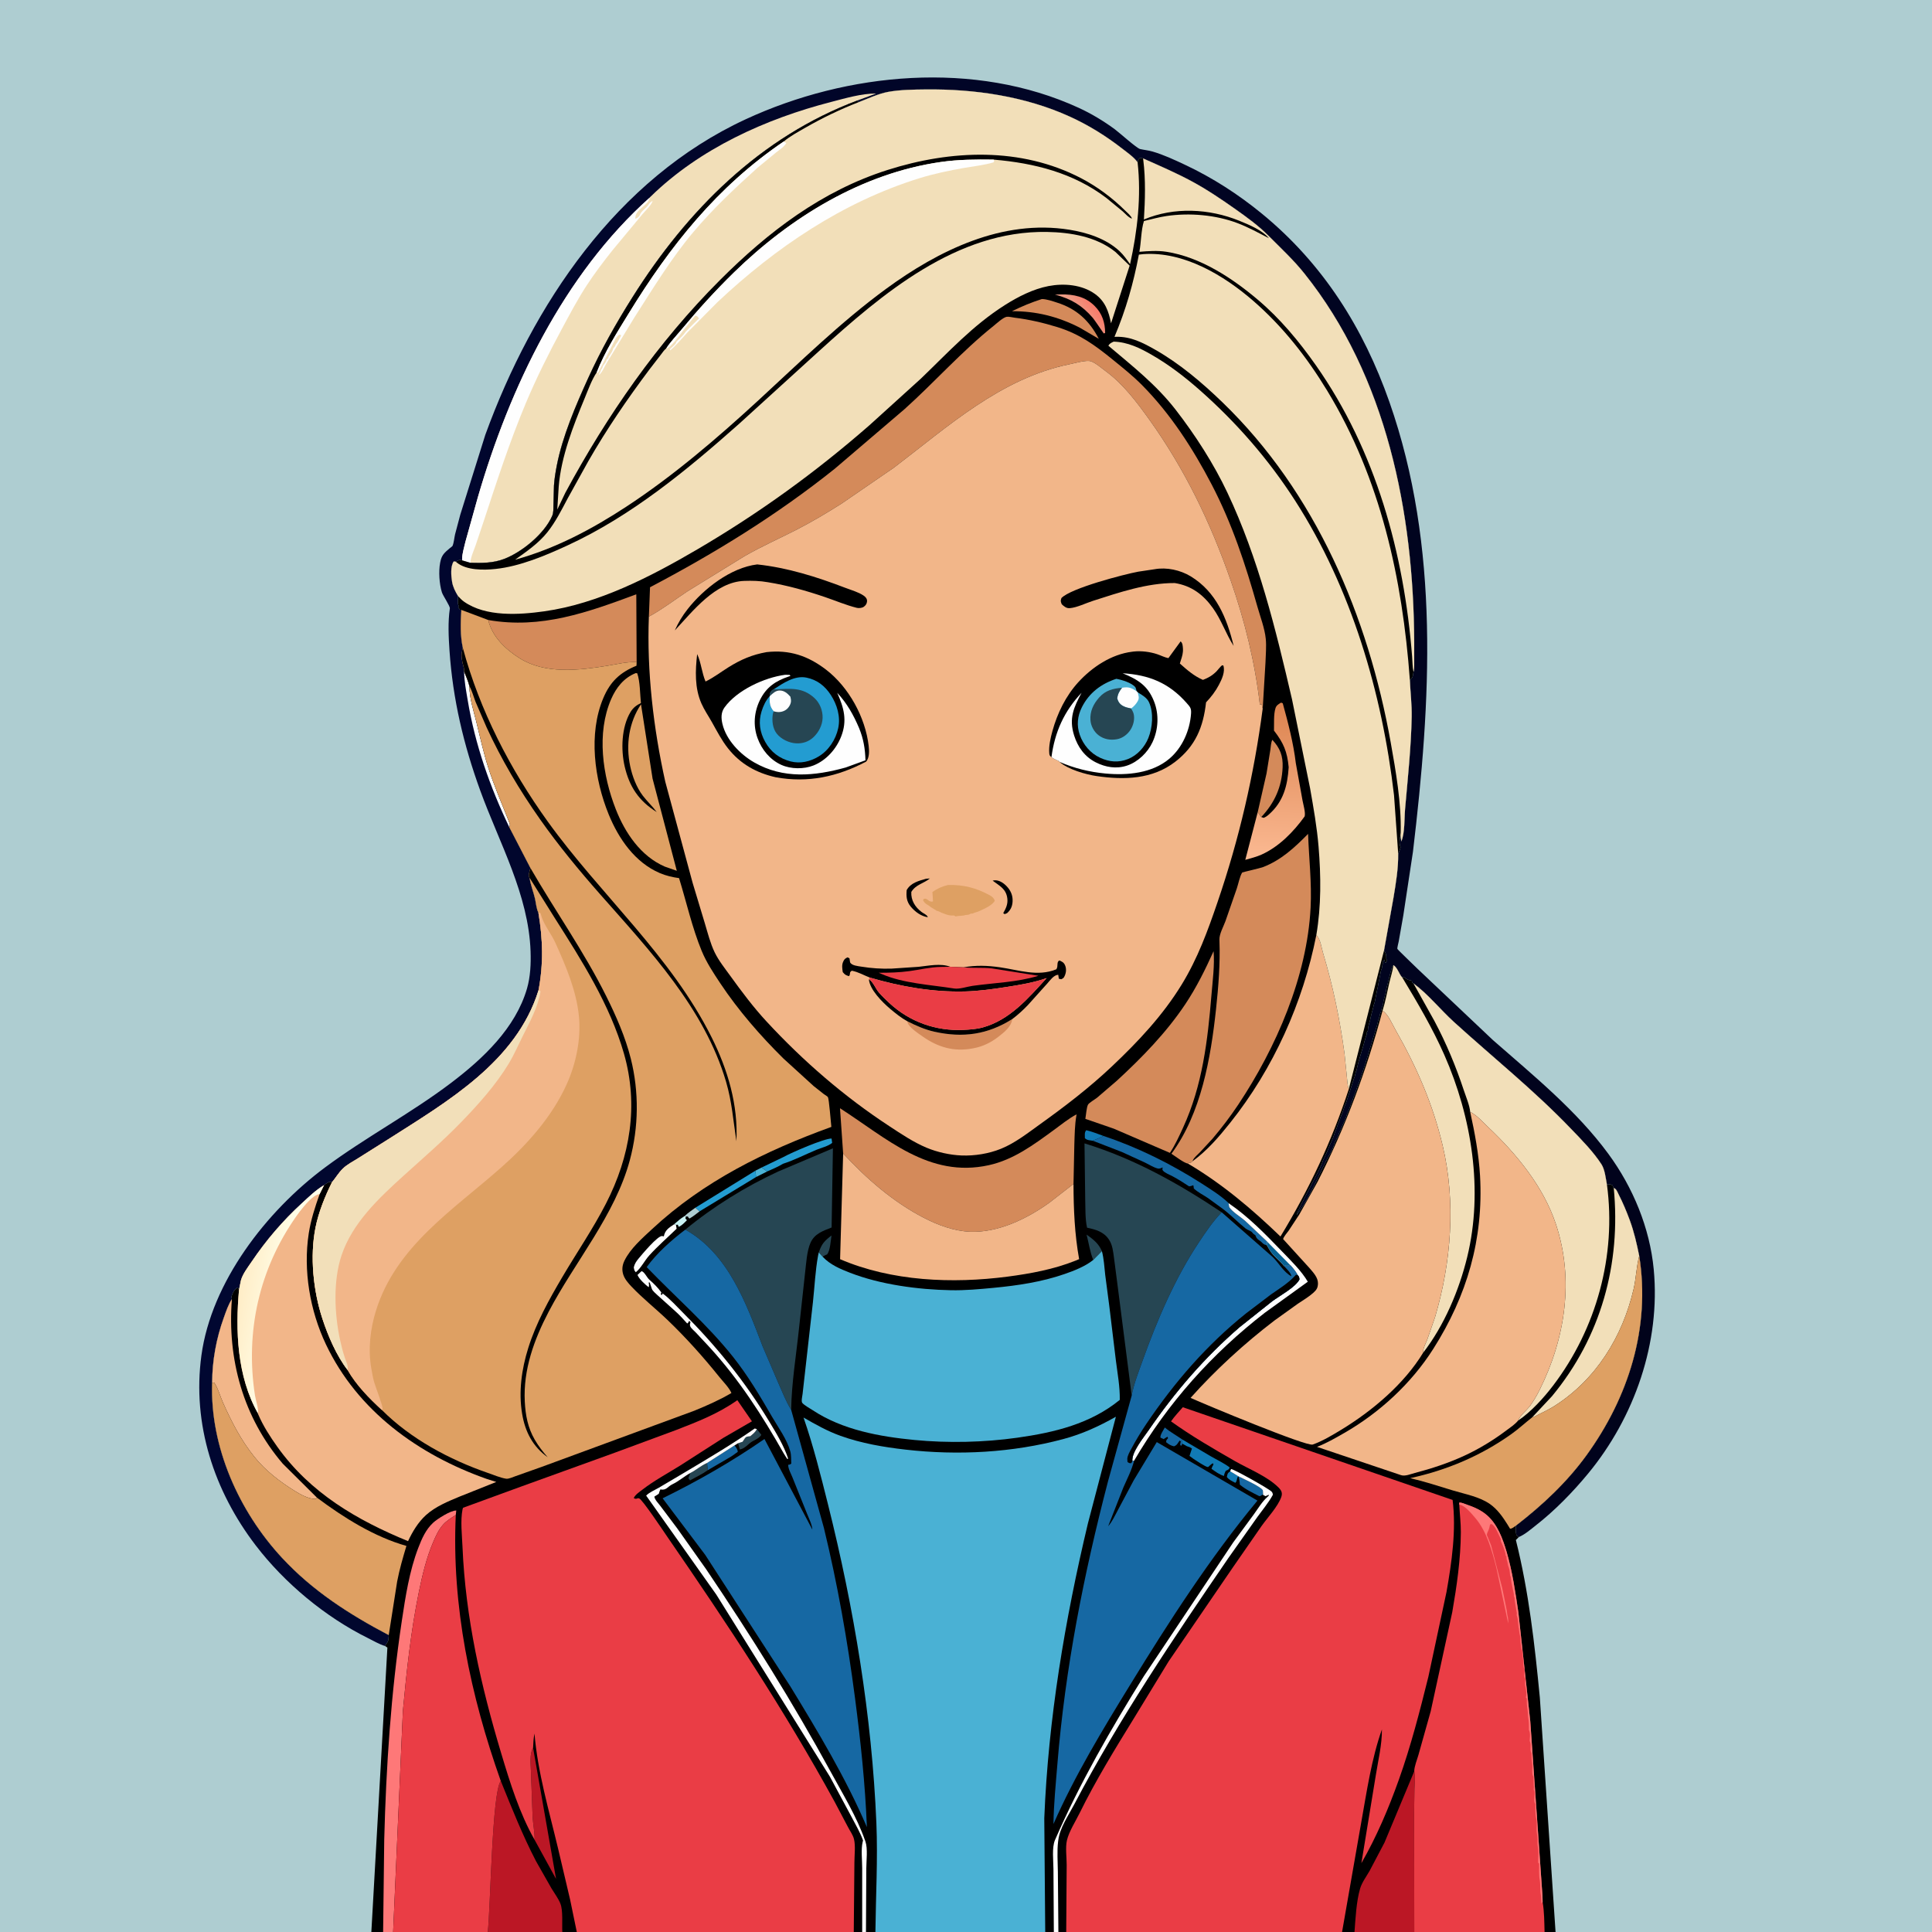 <svg version="1.1" xmlns="http://www.w3.org/2000/svg" style="display: block;" viewBox="0 0 2048 2048" width="1024" height="1024">
<rect x="0" y="0" width="2048" height="2048" fill="#333333" stroke="none"/>
<defs>
	<linearGradient id="Gradient1" gradientUnits="userSpaceOnUse" x1="1776.29" y1="976.704" x2="246.919" y2="885.046">
		<stop class="stop0" offset="0" stop-opacity="1" stop-color="rgb(1,3,27)"/>
		<stop class="stop1" offset="1" stop-opacity="1" stop-color="rgb(1,7,49)"/>
	</linearGradient>
	<linearGradient id="Gradient2" gradientUnits="userSpaceOnUse" x1="1158.88" y1="325.185" x2="1147.11" y2="334.053">
		<stop class="stop0" offset="0" stop-opacity="1" stop-color="rgb(247,125,108)"/>
		<stop class="stop1" offset="1" stop-opacity="1" stop-color="rgb(236,155,132)"/>
	</linearGradient>
	<linearGradient id="Gradient3" gradientUnits="userSpaceOnUse" x1="1358.77" y1="744.988" x2="1350.15" y2="911.508">
		<stop class="stop0" offset="0" stop-opacity="1" stop-color="rgb(220,131,79)"/>
		<stop class="stop1" offset="1" stop-opacity="1" stop-color="rgb(251,185,146)"/>
	</linearGradient>
	<linearGradient id="Gradient4" gradientUnits="userSpaceOnUse" x1="253.514" y1="1373.56" x2="301.162" y2="1381.83">
		<stop class="stop0" offset="0" stop-opacity="1" stop-color="rgb(255,237,199)"/>
		<stop class="stop1" offset="1" stop-opacity="1" stop-color="rgb(255,255,234)"/>
	</linearGradient>
</defs>
<path transform="translate(0,0)" fill="rgb(174,205,209)" d="M 393.646 2048 L -0 2048 L 0 -0 L 2048 0 L 2048 2048 L 1648.95 2048 L 1637.3 2048 L 1499.19 2048 L 1435.82 2048 L 1422.64 2048 L 1130.23 2048 L 1121.94 2048 L 1117.11 2048 L 1107.99 2048 L 927.966 2048 L 917.963 2048 L 913.963 2048 L 905.026 2048 L 611.43 2048 L 596.079 2048 L 517.058 2048 L 416.741 2048 L 406.121 2048 L 393.646 2048 z"/>
<path transform="translate(0,0)" fill="url(#Gradient1)" d="M 408.137 1744.84 C 402.061 1743.04 395.712 1739.26 390.006 1736.43 C 344.864 1714.07 301.752 1678.26 271.172 1638.31 C 226.847 1580.41 203.595 1509.67 213.503 1436.83 C 224.097 1358.94 282.463 1283.78 344.323 1237.71 C 387.404 1205.63 435.377 1180.36 478.239 1147.85 C 512.043 1122.22 546.473 1089.82 558.652 1047.87 C 562.272 1035.4 562.87 1021.52 562.433 1008.62 C 560.389 948.39 529.336 893.733 509.131 838.166 C 491.495 789.666 480.011 741.359 476.5 689.768 C 475.509 675.203 474.713 659.48 476.857 644.998 C 477.227 642.498 469.581 631.585 468.424 627.864 C 465.658 618.97 464.838 605.767 466.541 596.726 L 466.795 595.5 C 468.178 588.297 471.354 585.722 476.792 581.12 C 477.214 580.763 479.465 579.163 479.668 578.718 C 481.116 575.528 481.561 570.056 482.363 566.521 L 487.905 545.641 L 514.45 460.927 C 564.679 322.965 653.584 189.815 790.416 126.451 C 898.304 76.49 1033.49 63.724 1143.65 114.377 C 1156.83 120.435 1169.95 128.343 1181.63 136.933 C 1186.5 140.52 1204.89 157.132 1208.53 157.977 C 1212.92 158.999 1217.38 159.361 1221.78 160.643 C 1233.53 164.074 1244.82 169.369 1255.89 174.558 C 1285.35 188.371 1312.73 206.033 1337.87 226.663 C 1402.47 279.672 1445.34 347.701 1472.84 426.128 C 1526.73 579.845 1516.73 744.011 1497.78 903 L 1487.53 970.638 L 1482.68 998.038 C 1482.43 999.45 1480.95 1004.73 1481.29 1005.9 C 1481.52 1006.69 1500.24 1024.5 1502.51 1026.82 L 1582.48 1102.45 C 1625.25 1139.97 1671.08 1177.02 1704.96 1223.17 C 1731.03 1258.68 1748.87 1301.63 1753.03 1345.64 C 1760.34 1423.02 1732.68 1502.49 1683.4 1562.12 C 1667.03 1581.94 1648.21 1601.21 1627.97 1617.03 C 1622.41 1621.38 1616.53 1626.58 1609.99 1629.34 L 1607.5 1627.19 C 1606.47 1623.88 1606.77 1620.7 1606.9 1617.28 C 1634.76 1595.77 1660.74 1571.54 1681.5 1542.97 C 1726.27 1481.36 1749.75 1407.3 1737.66 1331.34 C 1735.02 1318.33 1732.2 1305.82 1727.58 1293.33 C 1724.15 1284.04 1720.28 1274.84 1715.77 1266.02 C 1714.23 1263.01 1713.74 1260.65 1710.63 1259.22 C 1709.94 1258.78 1709.75 1257.33 1709.5 1256.56 C 1706.58 1255.15 1706.59 1255.09 1703.44 1255.83 C 1702.17 1249.35 1701.26 1239.86 1697.68 1234.3 C 1688.89 1220.64 1676.09 1207.79 1664.85 1196.07 C 1625.96 1155.55 1582.53 1120.87 1541.12 1083.21 C 1526.79 1070.18 1513.81 1053.78 1498.29 1042.41 L 1497.11 1041.83 L 1496.5 1039.58 C 1493.19 1039 1491.54 1038.33 1488.87 1036.26 L 1488.12 1035.66 L 1486.54 1036.28 C 1482.87 1032.48 1481.62 1025.86 1477.11 1023.1 L 1475.5 1025 L 1475 1027.5 C 1473.65 1031.51 1472.91 1035.7 1471.75 1039.75 C 1471.14 1041.89 1470.71 1044.44 1470 1046.5 C 1469.24 1048.72 1469.41 1050.69 1468.75 1052.75 C 1468.04 1054.97 1467.73 1057.36 1467 1059.5 C 1466.24 1061.72 1466.41 1063.69 1465.75 1065.75 C 1464.53 1069.58 1465.33 1065.79 1464.75 1068.69 L 1463.75 1072.75 C 1462.76 1075.42 1463.18 1073.53 1462.75 1075.69 L 1461.75 1079.75 C 1460.76 1082.42 1461.18 1080.53 1460.75 1082.69 L 1459.75 1086.75 C 1459.03 1088.7 1458.67 1090.52 1458.02 1092.48 L 1456.75 1096.75 C 1455.21 1100.97 1454.29 1105.51 1452.75 1109.75 C 1451.21 1113.97 1450.29 1118.51 1448.75 1122.75 C 1448.04 1124.7 1447.68 1126.52 1447.03 1128.47 L 1441.5 1145 C 1440.84 1147.33 1439.73 1149.22 1438.97 1151.5 L 1438.5 1153 L 1437.5 1156 C 1436.71 1158.8 1435.26 1161.18 1434.5 1164 C 1433.74 1166.82 1432.26 1169.18 1431.5 1172 C 1430.48 1175.78 1428.17 1179.28 1427.23 1183.02 C 1426.87 1184.49 1427.16 1183.7 1426.39 1185.39 L 1422 1195.5 L 1421 1198 C 1420.35 1199.39 1419.61 1200.52 1419.23 1202.02 C 1418.24 1205.98 1415.21 1209.11 1414.23 1213.02 C 1412.7 1219.16 1407.88 1226.24 1405 1232 C 1395.8 1250.39 1387.04 1271.69 1374.5 1288 C 1374.07 1284.98 1398.47 1241.18 1401.5 1233 C 1402.11 1231.36 1402.22 1230.24 1403.09 1228.62 C 1405.34 1224.45 1407.19 1219.9 1409 1215.5 L 1410 1213 C 1411.6 1209.56 1413.51 1205.66 1414.5 1202 C 1415.26 1199.18 1416.74 1196.82 1417.5 1194 C 1418.26 1191.18 1419.74 1188.82 1420.5 1186 C 1421.13 1183.65 1422.27 1181.78 1423.03 1179.5 L 1423.5 1178 L 1424.5 1175 C 1425.16 1172.67 1426.27 1170.78 1427.03 1168.5 L 1435.25 1143.25 C 1436.26 1140.48 1435.81 1142.54 1436.25 1140.31 L 1437.25 1136.25 C 1438.24 1133.58 1437.82 1135.47 1438.25 1133.31 C 1439.9 1125.07 1442.94 1116.35 1445.25 1108.25 C 1446.15 1105.09 1446.96 1101.6 1448 1098.5 L 1448.75 1096.75 L 1449 1094 L 1450 1092.5 L 1450.25 1089.25 C 1450.8 1087.18 1451.31 1084.5 1452 1082.5 C 1452.66 1080.59 1452.72 1079.11 1453.25 1077.25 C 1453.86 1075.11 1454.29 1072.56 1455 1070.5 C 1455.66 1068.59 1455.72 1067.11 1456.25 1065.25 C 1456.54 1064.25 1457.06 1063.32 1457.27 1062.3 L 1459.5 1051 L 1460 1048.5 C 1460.68 1046.52 1460.52 1045.37 1461 1043.5 C 1461.44 1041.79 1461.58 1040.14 1462 1038.5 C 1462.44 1036.79 1462.58 1035.14 1463 1033.5 C 1463.44 1031.79 1463.58 1030.14 1464 1028.5 L 1464.75 1026.75 C 1465.23 1025.06 1465.03 1023.6 1465.78 1021.91 L 1466.24 1021 L 1466 1019 L 1467.75 1017.25 L 1468 1020 L 1468.99 1020.75 L 1469.49 1019.5 L 1470.49 1018 L 1469.5 1016.51 C 1469.51 1012.61 1469.42 1010.69 1467.14 1007.47 L 1477.17 951.528 C 1479.77 935.824 1482.32 920.86 1482.14 904.879 C 1483.33 902.64 1484.01 900.436 1484.68 898 C 1482.82 893.976 1483.8 889.621 1484.54 885.424 L 1485.46 892 C 1489.32 882.898 1488.59 867.507 1489.46 857.504 C 1492.28 825.174 1495.84 792.287 1496.46 759.847 C 1496.71 746.934 1495.07 733.798 1494.52 720.87 C 1498.08 717.876 1497.7 716.643 1498.33 712.156 C 1499.21 710.595 1499.09 706.42 1499.13 704.5 L 1499.13 680.79 C 1498.51 543.755 1470.18 399.152 1382.62 289.813 C 1370.81 275.066 1357.76 263.087 1344.55 249.769 C 1334.09 239.223 1321.41 230.047 1309.27 221.5 C 1294.61 211.166 1279.44 200.915 1263.63 192.371 C 1246.85 183.305 1229.12 175.671 1211.7 167.93 L 1208.34 167.373 C 1206.64 169.254 1206.29 169.514 1205.89 171.976 C 1201.66 166.316 1195.49 162.118 1189.95 157.805 C 1172.36 144.109 1154.11 132.729 1133.8 123.5 C 1086.53 102.017 1032.93 94.245 981.344 94.806 C 968.393 94.947 954.198 95.076 941.477 97.398 C 931.052 99.3 919.939 104.61 910.006 108.396 L 909.1 106.433 C 805.787 145.204 728.529 222.926 670.506 314.984 C 653.066 342.654 637.056 370.983 623.512 400.778 C 610.344 429.743 596.231 462.472 590.177 493.745 C 588.839 500.654 587.695 507.633 587.222 514.66 L 586.66 535.757 C 586.57 539.386 586.832 543.356 585.369 546.75 C 577.203 565.694 553.665 584.981 534.797 592.358 C 523.059 596.948 510.929 596.93 498.587 596.579 L 489.931 594.031 L 487.52 593.202 L 483.151 595.422 L 481 595.101 C 477.316 600.342 478.199 610.406 479.204 616.637 C 480.1 622.193 482.66 627.2 485.603 631.935 C 485.573 634.995 484.656 640.427 486.505 642.75 L 485.609 643.5 L 487.486 646.374 L 489.026 646.514 C 488.22 659.903 487.728 673.682 490.649 686.862 C 489.498 691.046 489.071 693.91 489.586 698.195 C 490.042 701.995 490.87 704.618 491.802 708.157 C 491.909 708.566 492.208 711.148 491.981 711.638 C 493.95 716.824 496.404 722.165 497.71 727.551 C 497.547 739.646 501.892 752.952 504.835 764.687 C 508.929 781.015 512.413 797.442 517.55 813.5 C 523.834 833.145 532.018 851.886 539.54 871 C 540.476 873.377 541.07 874.292 539.777 876.677 L 562.372 920.289 C 561.573 922.8 560.073 927.188 560.988 929.787 L 561.396 930.553 C 562.407 938.148 565.494 945.347 567.188 952.836 C 567.906 956.01 568.849 964.628 570.688 967.126 C 575.461 995.717 576.21 1021.44 570.822 1049.96 C 547.302 1125.48 474.41 1167.61 411.573 1207.69 L 379.465 1227.93 C 374.198 1231.25 367.99 1234.41 363.496 1238.74 C 358.932 1243.14 355.957 1248.47 351.937 1253.25 C 348.961 1252.45 348.821 1252.91 346.162 1254.42 C 344.639 1255.29 345.139 1255 343.53 1256.32 C 334.749 1261.49 327.44 1268.7 319.97 1275.56 C 299.643 1294.24 282.202 1314.58 266.738 1337.49 C 262.646 1343.55 257.323 1350.28 255.367 1357.39 L 253.489 1366.7 L 253.421 1366.72 L 252 1364.72 C 247.932 1367.05 246.875 1370.26 245.307 1374.5 L 245.818 1377.08 C 241.976 1382.95 239.683 1390.01 237.299 1396.58 C 229.236 1418.8 224.963 1442.32 224.863 1465.96 C 222.589 1533.79 253.387 1602.27 299.028 1651.44 C 331.458 1686.39 370.175 1711.23 412.087 1733.28 C 411.781 1736.09 412.092 1739.3 410.249 1741.45 C 409.209 1742.67 408.706 1743.4 408.137 1744.84 z"/>
<path transform="translate(0,0)" fill="rgb(254,254,254)" d="M 491.981 711.638 C 493.95 716.824 496.404 722.165 497.71 727.551 C 497.547 739.646 501.892 752.952 504.835 764.687 C 508.929 781.015 512.413 797.442 517.55 813.5 C 523.834 833.145 532.018 851.886 539.54 871 C 540.476 873.377 541.07 874.292 539.777 876.677 C 519.366 834.212 503.612 789.19 495.844 742.601 C 494.133 732.338 492.047 722.067 491.981 711.638 z"/>
<path transform="translate(0,0)" fill="rgb(242,223,185)" d="M 688.764 209.428 C 688.963 208.975 689.419 208.685 689.773 208.338 C 741.711 157.536 811.757 125.887 881.302 107.991 C 896.115 104.179 913.495 98.968 928.844 99.15 L 909.1 106.433 C 805.787 145.204 728.529 222.926 670.506 314.984 C 653.066 342.654 637.056 370.983 623.512 400.778 C 610.344 429.743 596.231 462.472 590.177 493.745 C 588.839 500.654 587.695 507.633 587.222 514.66 L 586.66 535.757 C 586.57 539.386 586.832 543.356 585.369 546.75 C 577.203 565.694 553.665 584.981 534.797 592.358 C 523.059 596.948 510.929 596.93 498.587 596.579 L 489.931 594.031 L 489.868 591.787 C 490.152 586.138 492.112 579.777 493.382 574.25 L 506.552 527.079 C 540.357 410.847 597.2 291.276 688.764 209.428 z"/>
<path transform="translate(0,0)" fill="rgb(254,254,254)" d="M 688.764 209.428 C 687.278 218.608 672.728 221.379 673.5 232 C 675.398 231.187 676.794 230.256 678 228.5 L 678.358 227.519 C 679.833 223.598 685.408 220.513 687.75 216.505 C 688.523 215.182 690.426 213.662 691.781 213.005 C 690.81 217.171 684.162 223.307 681.343 226.666 L 649.366 265.178 C 639.805 277.204 630.437 289.49 622.037 302.363 C 612.347 317.215 604.091 332.885 595.694 348.487 C 581.879 374.155 568.754 400.319 557.466 427.207 C 540.249 468.217 526.5 510.633 512.642 552.847 L 504.205 578 C 502.05 584.029 499.119 590.156 498.587 596.579 L 489.931 594.031 L 489.868 591.787 C 490.152 586.138 492.112 579.777 493.382 574.25 L 506.552 527.079 C 540.357 410.847 597.2 291.276 688.764 209.428 z"/>
<path transform="translate(0,0)" fill="rgb(0,0,0)" d="M 910.006 108.396 C 919.939 104.61 931.052 99.3 941.477 97.398 C 954.198 95.076 968.393 94.947 981.344 94.806 C 1032.93 94.245 1086.53 102.017 1133.8 123.5 C 1154.11 132.729 1172.36 144.109 1189.95 157.805 C 1195.49 162.118 1201.66 166.316 1205.89 171.976 C 1206.29 169.514 1206.64 169.254 1208.34 167.373 L 1211.7 167.93 C 1229.12 175.671 1246.85 183.305 1263.63 192.371 C 1279.44 200.915 1294.61 211.166 1309.27 221.5 C 1321.41 230.047 1334.09 239.223 1344.55 249.769 C 1357.76 263.087 1370.81 275.066 1382.62 289.813 C 1470.18 399.152 1498.51 543.755 1499.13 680.79 L 1499.13 704.5 C 1499.09 706.42 1499.21 710.595 1498.33 712.156 C 1497.7 716.643 1498.08 717.876 1494.52 720.87 C 1495.07 733.798 1496.71 746.934 1496.46 759.847 C 1495.84 792.287 1492.28 825.174 1489.46 857.504 C 1488.59 867.507 1489.32 882.898 1485.46 892 L 1484.54 885.424 C 1483.8 889.621 1482.82 893.976 1484.68 898 C 1484.01 900.436 1483.33 902.64 1482.14 904.879 C 1482.32 920.86 1479.77 935.824 1477.17 951.528 L 1467.14 1007.47 C 1469.42 1010.69 1469.51 1012.61 1469.5 1016.51 L 1470.49 1018 L 1469.49 1019.5 L 1468.99 1020.75 L 1468 1020 L 1467.75 1017.25 L 1466 1019 L 1466.24 1021 L 1465.78 1021.91 C 1465.03 1023.6 1465.23 1025.06 1464.75 1026.75 L 1464 1028.5 C 1463.58 1030.14 1463.44 1031.79 1463 1033.5 C 1462.58 1035.14 1462.44 1036.79 1462 1038.5 C 1461.58 1040.14 1461.44 1041.79 1461 1043.5 C 1460.52 1045.37 1460.68 1046.52 1460 1048.5 L 1459.5 1051 L 1457.27 1062.3 C 1457.06 1063.32 1456.54 1064.25 1456.25 1065.25 C 1455.72 1067.11 1455.66 1068.59 1455 1070.5 C 1454.29 1072.56 1453.86 1075.11 1453.25 1077.25 C 1452.72 1079.11 1452.66 1080.59 1452 1082.5 C 1451.31 1084.5 1450.8 1087.18 1450.25 1089.25 L 1450 1092.5 L 1449 1094 L 1448.75 1096.75 L 1448 1098.5 C 1446.96 1101.6 1446.15 1105.09 1445.25 1108.25 C 1442.94 1116.35 1439.9 1125.07 1438.25 1133.31 C 1437.82 1135.47 1438.24 1133.58 1437.25 1136.25 L 1436.25 1140.31 C 1435.81 1142.54 1436.26 1140.48 1435.25 1143.25 L 1427.03 1168.5 C 1426.27 1170.78 1425.16 1172.67 1424.5 1175 L 1423.5 1178 L 1423.03 1179.5 C 1422.27 1181.78 1421.13 1183.65 1420.5 1186 C 1419.74 1188.82 1418.26 1191.18 1417.5 1194 C 1416.74 1196.82 1415.26 1199.18 1414.5 1202 C 1413.51 1205.66 1411.6 1209.56 1410 1213 L 1409 1215.5 C 1407.19 1219.9 1405.34 1224.45 1403.09 1228.62 C 1402.22 1230.24 1402.11 1231.36 1401.5 1233 C 1398.47 1241.18 1374.07 1284.98 1374.5 1288 C 1387.04 1271.69 1395.8 1250.39 1405 1232 C 1407.88 1226.24 1412.7 1219.16 1414.23 1213.02 C 1415.21 1209.11 1418.24 1205.98 1419.23 1202.02 C 1419.61 1200.52 1420.35 1199.39 1421 1198 L 1422 1195.5 L 1426.39 1185.39 C 1427.16 1183.7 1426.87 1184.49 1427.23 1183.02 C 1428.17 1179.28 1430.48 1175.78 1431.5 1172 C 1432.26 1169.18 1433.74 1166.82 1434.5 1164 C 1435.26 1161.18 1436.71 1158.8 1437.5 1156 L 1438.5 1153 L 1438.97 1151.5 C 1439.73 1149.22 1440.84 1147.33 1441.5 1145 L 1447.03 1128.47 C 1447.68 1126.52 1448.04 1124.7 1448.75 1122.75 C 1450.29 1118.51 1451.21 1113.97 1452.75 1109.75 C 1454.29 1105.51 1455.21 1100.97 1456.75 1096.75 L 1458.02 1092.48 C 1458.67 1090.52 1459.03 1088.7 1459.75 1086.75 L 1460.75 1082.69 C 1461.18 1080.53 1460.76 1082.42 1461.75 1079.75 L 1462.75 1075.69 C 1463.18 1073.53 1462.76 1075.42 1463.75 1072.75 L 1464.75 1068.69 C 1465.33 1065.79 1464.53 1069.58 1465.75 1065.75 C 1466.41 1063.69 1466.24 1061.72 1467 1059.5 C 1467.73 1057.36 1468.04 1054.97 1468.75 1052.75 C 1469.41 1050.69 1469.24 1048.72 1470 1046.5 C 1470.71 1044.44 1471.14 1041.89 1471.75 1039.75 C 1472.91 1035.7 1473.65 1031.51 1475 1027.5 L 1475.5 1025 L 1477.11 1023.1 C 1481.62 1025.86 1482.87 1032.48 1486.54 1036.28 L 1488.12 1035.66 L 1488.87 1036.26 C 1491.54 1038.33 1493.19 1039 1496.5 1039.58 L 1497.11 1041.83 L 1498.29 1042.41 C 1513.81 1053.78 1526.79 1070.18 1541.12 1083.21 C 1582.53 1120.87 1625.96 1155.55 1664.85 1196.07 C 1676.09 1207.79 1688.89 1220.64 1697.68 1234.3 C 1701.26 1239.86 1702.17 1249.35 1703.44 1255.83 C 1706.59 1255.09 1706.58 1255.15 1709.5 1256.56 C 1709.75 1257.33 1709.94 1258.78 1710.63 1259.22 C 1713.74 1260.65 1714.23 1263.01 1715.77 1266.02 C 1720.28 1274.84 1724.15 1284.04 1727.58 1293.33 C 1732.2 1305.82 1735.02 1318.33 1737.66 1331.34 C 1749.75 1407.3 1726.27 1481.36 1681.5 1542.97 C 1660.74 1571.54 1634.76 1595.77 1606.9 1617.28 C 1606.77 1620.7 1606.47 1623.88 1607.5 1627.19 L 1609.99 1629.34 L 1606.89 1632.5 C 1620.63 1687.45 1626.81 1742.97 1632.27 1799.24 L 1648.95 2048 L 1637.3 2048 L 1499.19 2048 L 1435.82 2048 L 1422.64 2048 L 1130.23 2048 L 1121.94 2048 L 1117.11 2048 L 1107.99 2048 L 927.966 2048 L 917.963 2048 L 913.963 2048 L 905.026 2048 L 611.43 2048 L 596.079 2048 L 517.058 2048 L 416.741 2048 L 406.121 2048 L 393.646 2048 L 410.652 1746.5 L 408.137 1744.84 C 408.706 1743.4 409.209 1742.67 410.249 1741.45 C 412.092 1739.3 411.781 1736.09 412.087 1733.28 C 370.175 1711.23 331.458 1686.39 299.028 1651.44 C 253.387 1602.27 222.589 1533.79 224.863 1465.96 C 224.963 1442.32 229.236 1418.8 237.299 1396.58 C 239.683 1390.01 241.976 1382.95 245.818 1377.08 L 245.307 1374.5 C 246.875 1370.26 247.932 1367.05 252 1364.72 L 253.421 1366.72 L 253.489 1366.7 L 255.367 1357.39 C 257.323 1350.28 262.646 1343.55 266.738 1337.49 C 282.202 1314.58 299.643 1294.24 319.97 1275.56 C 327.44 1268.7 334.749 1261.49 343.53 1256.32 C 345.139 1255 344.639 1255.29 346.162 1254.42 C 348.821 1252.91 348.961 1252.45 351.937 1253.25 C 355.957 1248.47 358.932 1243.14 363.496 1238.74 C 367.99 1234.41 374.198 1231.25 379.465 1227.93 L 411.573 1207.69 C 474.41 1167.61 547.302 1125.48 570.822 1049.96 C 576.21 1021.44 575.461 995.717 570.688 967.126 C 568.849 964.628 567.906 956.01 567.188 952.836 C 565.494 945.347 562.407 938.148 561.396 930.553 L 560.988 929.787 C 560.073 927.188 561.573 922.8 562.372 920.289 L 539.777 876.677 C 541.07 874.292 540.476 873.377 539.54 871 C 532.018 851.886 523.834 833.145 517.55 813.5 C 512.413 797.442 508.929 781.015 504.835 764.687 C 501.892 752.952 497.547 739.646 497.71 727.551 C 496.404 722.165 493.95 716.824 491.981 711.638 C 492.208 711.148 491.909 708.566 491.802 708.157 C 490.87 704.618 490.042 701.995 489.586 698.195 C 489.071 693.91 489.498 691.046 490.649 686.862 C 487.728 673.682 488.22 659.903 489.026 646.514 L 487.486 646.374 L 485.609 643.5 L 486.505 642.75 C 484.656 640.427 485.573 634.995 485.603 631.935 C 482.66 627.2 480.1 622.193 479.204 616.637 C 478.199 610.406 477.316 600.342 481 595.101 L 483.151 595.422 L 487.52 593.202 L 489.931 594.031 L 498.587 596.579 C 510.929 596.93 523.059 596.948 534.797 592.358 C 553.665 584.981 577.203 565.694 585.369 546.75 C 586.832 543.356 586.57 539.386 586.66 535.757 L 587.222 514.66 C 587.695 507.633 588.839 500.654 590.177 493.745 C 596.231 462.472 610.344 429.743 623.512 400.778 C 637.056 370.983 653.066 342.654 670.506 314.984 C 728.529 222.926 805.787 145.204 909.1 106.433 L 910.006 108.396 z"/>
<path transform="translate(0,0)" fill="rgb(74,177,212)" d="M 807.33 1237.64 L 813.267 1241.79 L 801.478 1247.71 L 800.774 1240.97 L 807.33 1237.64 z"/>
<path transform="translate(0,0)" fill="rgb(201,242,243)" d="M 714.479 1297.84 C 718.124 1294.68 721.512 1291.59 725.677 1289.11 L 727.103 1289.46 L 726.5 1291.51 L 728.148 1293.5 C 725.519 1296.05 722.879 1299.15 719.438 1300.5 L 718.478 1298.21 L 716.538 1298.39 L 714.479 1297.84 z"/>
<path transform="translate(0,0)" fill="rgb(174,205,209)" d="M 737.162 1280.19 L 741.544 1284.09 C 738.108 1286.81 734.791 1289.45 731 1291.67 C 729.528 1290.7 730.172 1291.36 729.215 1289.56 L 727.103 1289.46 L 725.677 1289.11 C 729.042 1285.77 733.353 1283.04 737.162 1280.19 z"/>
<path transform="translate(0,0)" fill="rgb(17,122,181)" d="M 1304.03 1559.64 L 1312.92 1565.05 C 1310.76 1565.85 1311.85 1569.78 1309.5 1571.86 C 1306.31 1570.16 1302.6 1568.66 1300.5 1565.62 C 1301.31 1562.18 1301.03 1561.82 1304.03 1559.64 z"/>
<path transform="translate(0,0)" fill="rgb(17,122,181)" d="M 1158.44 1209.23 C 1155.21 1208.67 1152.34 1208.88 1150.01 1206.5 C 1150.08 1203.39 1149.33 1200.39 1151.5 1198.07 C 1157.63 1199.49 1163.69 1202 1169.63 1204.11 C 1165.95 1206.18 1162.25 1207.51 1158.44 1209.23 z"/>
<path transform="translate(0,0)" fill="rgb(38,70,83)" d="M 867.92 1327.66 C 871.078 1318.44 873.768 1315.61 881.426 1309.64 C 880.572 1314.97 880.082 1325.73 876.742 1329.71 C 875.135 1330.45 873.398 1331.03 872.115 1332.27 L 867.92 1327.66 z"/>
<path transform="translate(0,0)" fill="rgb(38,70,83)" d="M 731.714 1561.48 C 737.955 1558.34 742.998 1553.64 749.537 1550.82 L 750.355 1558.41 C 744.286 1562.77 737.932 1565.62 731.5 1569.27 L 729.711 1567 L 731.714 1561.48 z"/>
<path transform="translate(0,0)" fill="rgb(38,70,83)" d="M 802.257 1514.9 L 807.048 1521 C 805.031 1524.28 801.204 1525.93 797.916 1527.71 C 793.235 1530.25 789.746 1535.72 784.21 1536.5 C 783.601 1534.36 783.14 1531.95 782.253 1529.93 L 787.204 1528.32 L 789.345 1525.03 C 790.687 1523.12 791.451 1522.94 793.744 1522.64 L 795.251 1522.5 C 798.065 1520.15 800.702 1518.28 802.257 1514.9 z"/>
<path transform="translate(0,0)" fill="rgb(38,70,83)" d="M 1158.89 1335.61 C 1155.45 1327.42 1154.11 1317.36 1151.8 1308.72 C 1158.88 1313.8 1164.51 1318.02 1168.08 1326.29 L 1158.89 1335.61 z"/>
<path transform="translate(0,0)" fill="rgb(22,104,163)" d="M 1312.92 1565.05 C 1317.28 1567.21 1337.61 1576.39 1338.71 1580 L 1338.97 1584.69 L 1337.93 1584.46 C 1336.3 1585.91 1337.26 1585.35 1335 1586.02 C 1327.97 1582.42 1320.32 1578.86 1314.27 1573.76 C 1314.2 1570.72 1313.58 1567.99 1312.92 1565.05 z"/>
<path transform="translate(0,0)" fill="rgb(22,104,163)" d="M 1253.23 1530.32 L 1252.46 1532.46 L 1251.14 1531.99 C 1251.21 1530 1251.07 1530.57 1251.48 1528.95 L 1251.75 1528 L 1250.5 1527.03 C 1248.23 1529.94 1248.07 1531.74 1244.5 1533.17 C 1240.91 1532.34 1239.03 1531.12 1236.18 1528.83 C 1236.09 1526.4 1236.77 1526.33 1238.21 1524.5 L 1237.5 1522.98 L 1233.52 1525.5 L 1230.11 1523.92 C 1229.66 1521.03 1233.33 1515.93 1234.75 1513.2 C 1240.33 1517.96 1247.21 1521.66 1253.23 1525.88 L 1253.23 1530.32 z"/>
<path transform="translate(0,0)" fill="rgb(22,104,163)" d="M 769.662 1537.95 L 778.716 1532.14 C 780.281 1534.52 781.894 1536.11 782.062 1539 C 778.802 1541.4 775.648 1543.83 772.054 1545.72 L 750.355 1558.41 L 749.537 1550.82 L 769.662 1537.95 z"/>
<path transform="translate(0,0)" fill="rgb(254,254,254)" d="M 716.538 1298.39 L 717.234 1302.5 C 707.568 1311.88 697.401 1320.72 688.336 1330.7 C 683.298 1336.24 679.682 1343.99 674 1348.63 C 672.195 1346.77 672.376 1345.96 671.826 1343.5 C 672.671 1339.77 674.406 1337.16 676.838 1334.22 C 680.381 1329.95 697.164 1309.77 701.891 1310.23 L 703.661 1310.63 C 705.073 1303.81 708.984 1301.57 714.479 1297.84 L 716.538 1298.39 z"/>
<path transform="translate(0,0)" fill="rgb(35,156,209)" d="M 737.162 1280.19 L 800.774 1240.97 L 801.478 1247.71 L 741.544 1284.09 L 737.162 1280.19 z"/>
<path transform="translate(0,0)" fill="url(#Gradient2)" d="M 1118.34 312.25 L 1124.45 312.094 C 1137.98 311.835 1150.5 314.348 1160.43 324.393 C 1168.37 332.422 1171.4 341.806 1171.5 352.866 C 1170.99 353.044 1170.5 353.483 1169.96 353.402 C 1169.9 353.392 1159.98 338.744 1158.46 336.998 C 1146.76 323.471 1135.43 316.9 1118.34 312.25 z"/>
<path transform="translate(0,0)" fill="rgb(35,156,209)" d="M 830.629 1226.43 C 838.827 1221.81 873.513 1206.8 881.5 1206.88 L 882.139 1211.5 C 877.969 1215.07 870.439 1216.73 865.225 1218.92 C 853.508 1223.84 842.053 1229.77 829.955 1233.67 C 824.711 1236.92 818.885 1239.25 813.267 1241.79 L 807.33 1237.64 L 830.629 1226.43 z"/>
<path transform="translate(0,0)" fill="rgb(17,122,181)" d="M 1253.23 1525.88 L 1283.99 1544.02 C 1290.45 1547.72 1297.54 1551.02 1303.49 1555.5 C 1302.92 1557.23 1302.63 1557.52 1301 1558.39 L 1299.34 1559.11 C 1298.46 1560.98 1297.67 1562.49 1297.5 1564.57 C 1292.91 1563.35 1288.08 1559.78 1284.23 1557 C 1284.69 1555.26 1285.35 1554.03 1286.29 1552.5 L 1285.92 1551.15 C 1283.9 1551.57 1281.17 1555.1 1280.5 1555.14 C 1278.09 1555.25 1266.89 1547.54 1264.5 1546.01 L 1260.92 1543.32 L 1263.5 1535.49 C 1261.32 1533.92 1260.3 1533.83 1258.01 1532.99 L 1255.3 1531.44 L 1253.23 1530.32 L 1253.23 1525.88 z"/>
<path transform="translate(0,0)" fill="rgb(212,138,90)" d="M 1333.24 860.856 L 1342.59 819.854 L 1346.64 794.804 C 1347.14 791.546 1347.21 787.131 1348.74 784.223 C 1356.96 793.106 1360.14 801.325 1359.63 813.456 C 1358.77 834.162 1351.13 851.077 1337 866.109 L 1333.24 860.856 z"/>
<path transform="translate(0,0)" fill="rgb(212,138,90)" d="M 1104.39 317 C 1109.68 317.07 1115.52 319.193 1120.56 320.789 C 1141.31 327.365 1154.85 340.001 1164.77 359.191 L 1144.37 347.225 C 1121.37 335.54 1098.44 329.799 1072.77 329.887 C 1083.19 324.719 1093.32 320.566 1104.39 317 z"/>
<path transform="translate(0,0)" fill="rgb(187,23,37)" d="M 565.09 1852.72 L 589.444 1991.75 L 566.669 1950.23 C 566.866 1942.51 565.106 1934.07 564.609 1926.29 L 562.825 1878.03 C 562.659 1870.72 561.128 1859.09 565.09 1852.72 z"/>
<path transform="translate(0,0)" fill="rgb(254,254,254)" d="M 680.041 1347.5 C 683.067 1348 685.719 1354.27 688.323 1356.52 C 692.867 1360.44 697.556 1365.1 701.041 1370 L 700.434 1372 L 701.5 1372.88 L 702.5 1371.13 C 710.355 1377.03 717.237 1384.77 724.19 1391.72 C 759.186 1426.71 789.788 1464.45 815.398 1506.83 C 822.778 1519.04 831.067 1532.65 835.5 1546.25 L 834.5 1546.57 L 830.94 1540.95 C 807.949 1500.36 783.482 1462.3 751.814 1427.75 L 737.498 1412.41 C 736.024 1410.84 732.624 1408.08 731.785 1406.17 C 730.905 1404.18 731.495 1403.39 732.002 1401.5 L 730.5 1400.11 C 729.902 1401.6 729.772 1401.89 728.5 1402.99 C 724.735 1398.94 721.024 1394.6 716.906 1390.91 L 696.67 1372.67 C 694.937 1371 691.84 1368.53 691.017 1366.33 L 688.713 1359.5 L 687.579 1359.5 C 687.991 1361.45 688.261 1362.58 687.604 1364.5 C 683.8 1361.56 677.554 1355.94 675.771 1351.5 L 680.041 1347.5 z"/>
<path transform="translate(0,0)" fill="rgb(22,104,163)" d="M 1169.63 1204.11 C 1205.83 1216.13 1241.8 1233.99 1273.86 1254.58 C 1283.42 1260.72 1294.14 1267.41 1302.33 1275.25 L 1302.38 1275.42 C 1302.56 1276.37 1302.76 1279.21 1303.23 1279.89 C 1306.63 1284.89 1314.94 1289.87 1319.65 1293.94 L 1343.21 1316.15 L 1342.84 1319.9 C 1340.66 1319.56 1339.74 1319.07 1338.18 1317.6 L 1336.59 1316.07 C 1333.53 1313.89 1331.96 1313.23 1330.83 1309.5 C 1329.36 1308.52 1328.35 1307.81 1327.29 1306.35 C 1326.23 1304.9 1322.39 1303.89 1320.38 1302.26 C 1311.96 1295.46 1304.46 1287.6 1295.76 1281.1 L 1280.5 1269.99 C 1275.43 1266.58 1270.02 1264.05 1265.5 1259.86 C 1265.25 1257.48 1265.43 1258.64 1264.95 1256.38 C 1263.42 1257.11 1262.18 1257.37 1260.5 1257.6 C 1254.84 1253.76 1249.01 1250.18 1243 1246.92 C 1239.95 1245.26 1234.99 1243.52 1232.78 1240.91 C 1231.79 1239.74 1232.32 1238.92 1232.5 1237.53 C 1230.62 1238.22 1229.15 1239.17 1227.16 1238.65 C 1222.64 1237.47 1218.06 1234.46 1213.84 1232.43 L 1189.28 1221.17 L 1158.44 1209.23 C 1162.25 1207.51 1165.95 1206.18 1169.63 1204.11 z"/>
<path transform="translate(0,0)" fill="rgb(254,254,254)" d="M 1302.38 1275.42 C 1323.39 1289.7 1341.39 1308.31 1358.95 1326.51 C 1368.34 1336.25 1379.47 1347.03 1386.34 1358.68 L 1340.86 1391.5 C 1284.76 1434.9 1238 1487.18 1202.19 1548.39 L 1200.33 1548.9 C 1199.27 1539.51 1212.28 1523.75 1217.76 1515.78 C 1245.41 1475.56 1276.94 1438.9 1313.95 1406.92 L 1348.49 1379.46 C 1356.23 1373.69 1373.16 1364.62 1377.45 1356.32 C 1377.21 1353.82 1377.24 1353.57 1375.64 1351.67 C 1373.5 1347.78 1370.94 1344.67 1368.01 1341.35 L 1366.89 1341.42 C 1364.7 1341.53 1366.28 1341.49 1364.33 1341.34 C 1362.98 1341.24 1362.37 1341.58 1361.19 1342.16 C 1356.59 1335.95 1349.67 1331.71 1345.74 1324.79 L 1342.84 1319.9 L 1343.21 1316.15 L 1319.65 1293.94 C 1314.94 1289.87 1306.63 1284.89 1303.23 1279.89 C 1302.76 1279.21 1302.56 1276.37 1302.38 1275.42 z"/>
<path transform="translate(0,0)" fill="rgb(7,97,147)" d="M 1342.84 1319.9 L 1343.21 1316.15 L 1368.01 1341.35 L 1366.89 1341.42 C 1364.7 1341.53 1366.28 1341.49 1364.33 1341.34 C 1362.98 1341.24 1362.37 1341.58 1361.19 1342.16 C 1356.59 1335.95 1349.67 1331.71 1345.74 1324.79 L 1342.84 1319.9 z"/>
<path transform="translate(0,0)" fill="rgb(254,254,254)" d="M 1304.03 1559.64 L 1305 1557.21 C 1308.44 1557.63 1345.81 1578.44 1348.12 1581.37 C 1348.92 1582.38 1349.18 1583.24 1349.32 1584.5 C 1344.89 1592.69 1338.47 1600.28 1333.02 1607.87 L 1302.1 1651.61 C 1244.2 1736.17 1186.21 1822.21 1138.56 1913.06 C 1132.46 1924.69 1123.51 1937.44 1121.86 1950.5 L 1121.63 1952.16 C 1120.37 1962.53 1121.29 1973.82 1121.39 1984.3 L 1121.94 2048 L 1117.11 2048 L 1116.7 1981.44 C 1116.67 1972.62 1114.89 1958.42 1118.33 1950.52 C 1144.61 1890.1 1177.53 1832.96 1212.36 1777.09 L 1307.29 1634.98 L 1329.22 1605.14 C 1333.84 1598.76 1337.91 1591.68 1343.88 1586.47 C 1345.12 1585.39 1344.7 1586.18 1345 1584.46 L 1341.52 1586 L 1338.97 1584.69 L 1338.71 1580 C 1337.61 1576.39 1317.28 1567.21 1312.92 1565.05 L 1304.03 1559.64 z"/>
<path transform="translate(0,0)" fill="rgb(254,254,254)" d="M 913.963 2048 L 913.954 1980.36 C 913.976 1972.13 912.543 1960.34 914.473 1952.49 L 914.87 1951 C 911.851 1942.48 907.234 1934.76 903.082 1926.76 L 879.699 1883.29 L 759.299 1690.3 L 684.945 1585.39 C 688.335 1581.93 694.115 1579.52 698.32 1577.09 L 725.863 1560.8 C 750.704 1545.99 776.426 1530.83 800.07 1514.26 L 802.257 1514.9 C 800.702 1518.28 798.065 1520.15 795.251 1522.5 L 793.744 1522.64 C 791.451 1522.94 790.687 1523.12 789.345 1525.03 L 787.204 1528.32 L 782.253 1529.93 L 778.716 1532.14 L 769.662 1537.95 L 749.537 1550.82 C 742.998 1553.64 737.955 1558.34 731.714 1561.48 C 725.06 1565.14 719.571 1570.17 712.718 1573.42 C 707.576 1575.87 706.52 1580.14 700 1578.84 C 699.298 1580.39 698.787 1581.86 698.328 1583.5 L 693.624 1586.5 C 694.043 1589.7 698.074 1593.82 700.048 1596.42 L 717.81 1620.04 L 748.473 1663.35 C 795.732 1733.34 840.61 1804.88 881.047 1879.04 C 893.613 1902.08 908.356 1926.19 917.01 1951 L 917.38 1952 C 919.997 1959.61 918.356 1972.32 918.317 1980.52 L 917.963 2048 L 913.963 2048 z"/>
<path transform="translate(0,0)" fill="url(#Gradient3)" d="M 1366.06 813.291 C 1364.52 796.725 1360.62 787.597 1350.48 774.456 C 1350.7 767.517 1349.94 757.025 1352.13 750.5 C 1353.12 747.565 1355.5 746.306 1358 744.793 L 1359.77 745.5 C 1365.41 765.99 1371.14 787.873 1373.61 808.936 L 1380.72 848.481 C 1381.53 852.987 1384.05 861.083 1383 865.392 C 1371.27 881.688 1355.9 897.505 1337.32 905.895 C 1331.87 908.357 1325.81 909.831 1320.06 911.481 L 1333.24 860.856 L 1337 866.109 L 1339.52 866.956 C 1341.81 866.065 1343.32 864.922 1345.18 863.284 C 1360.48 849.784 1364.82 832.788 1366.06 813.291 z"/>
<path transform="translate(0,0)" fill="rgb(242,182,137)" d="M 245.818 1377.08 C 240.86 1440.95 257.683 1502.21 299.703 1551.52 L 336.086 1587.66 C 334.981 1588.47 334.738 1589.02 333.281 1588.92 C 325.896 1588.42 318.301 1584.09 312.119 1580.25 C 296.762 1570.72 281.354 1558.89 269.955 1544.73 C 255.605 1526.91 245.924 1508.1 236.552 1487.3 C 233.389 1480.28 231.261 1471.81 227 1465.5 L 224.863 1465.96 C 224.963 1442.32 229.236 1418.8 237.299 1396.58 C 239.683 1390.01 241.976 1382.95 245.818 1377.08 z"/>
<path transform="translate(0,0)" fill="rgb(254,120,120)" d="M 406.121 2048 L 407.307 1949.84 C 409.299 1872.73 414.456 1794.51 425.943 1718.21 C 429.844 1692.3 433.987 1665.25 443.422 1640.74 C 447.194 1630.95 451.327 1621.43 459.155 1614.16 C 463.472 1610.15 477.718 1601.02 483.658 1601.22 L 483.153 1605.93 C 478.511 1608.99 473.384 1612.01 469.678 1616.2 C 464.996 1621.48 462.096 1627.87 459.338 1634.3 C 452.04 1651.31 447.725 1669.49 444.02 1687.57 C 435.473 1729.31 431.023 1771.14 427.1 1813.48 L 416.741 2048 L 406.121 2048 z"/>
<path transform="translate(0,0)" fill="rgb(242,223,185)" d="M 1710.63 1259.22 C 1713.74 1260.65 1714.23 1263.01 1715.77 1266.02 C 1720.28 1274.84 1724.15 1284.04 1727.58 1293.33 C 1732.2 1305.82 1735.02 1318.33 1737.66 1331.34 L 1737.29 1332.8 C 1734.6 1343.74 1734.25 1355.43 1731.68 1366.5 C 1719.95 1416.95 1691.85 1462.48 1647.5 1490.57 C 1642.09 1494 1636.22 1496.75 1630.49 1499.61 C 1628.52 1500.59 1626.38 1502.17 1624.21 1502.42 L 1645.16 1480.05 C 1697.11 1417.28 1718.46 1339.72 1710.63 1259.22 z"/>
<path transform="translate(0,0)" fill="rgb(187,23,37)" d="M 1435.82 2048 C 1436.91 2033.59 1437.74 2015.76 1441.79 2001.92 C 1443.68 1995.46 1448.51 1989.04 1451.84 1983.18 L 1467.62 1953.21 L 1499.16 1877.64 C 1500.44 1883.78 1499.63 1889.96 1499.37 1896.18 L 1499.01 1922.1 L 1499.19 2048 L 1435.82 2048 z"/>
<path transform="translate(0,0)" fill="rgb(187,23,37)" d="M 530.862 1887.95 C 542.591 1916.77 553.818 1945.25 568.184 1972.91 L 584.621 2001.82 C 587.683 2006.87 592.027 2012.68 594.13 2018.15 C 596.973 2025.53 595.613 2039.81 596.079 2048 L 517.058 2048 C 520.045 2021.84 521.491 1899.52 530.862 1887.95 z"/>
<path transform="translate(0,0)" fill="rgb(222,160,99)" d="M 673.948 713.5 L 675.503 713.72 C 678.609 722.695 678.373 735.696 679.414 745.247 C 674.66 747.593 671.171 750.156 668.384 754.766 C 658.728 770.734 658.054 794.728 662.182 812.474 C 667.238 834.211 677.257 849.043 696.144 860.807 C 691.603 854.625 685.929 849.442 681.315 843.344 C 674.721 834.628 670.225 822.706 668.004 812.053 C 663.286 789.429 666.596 765.873 679.491 746.599 L 691.752 825.372 L 717.451 923.096 L 704.692 918.633 C 679.186 907.535 662.641 882.982 652.776 857.856 C 638.796 822.252 632.12 777.18 647.89 741 C 653.167 728.895 661.373 718.448 673.948 713.5 z"/>
<path transform="translate(0,0)" fill="rgb(212,138,90)" d="M 517.59 657.24 C 573.513 666.993 622.864 649.173 674.498 629.983 L 674.865 701.872 C 664.669 701.334 653.922 704.083 643.841 705.719 C 613.669 710.616 578.082 714.812 550.952 697.823 C 536.141 688.549 521.573 674.914 517.59 657.24 z"/>
<path transform="translate(0,0)" fill="rgb(242,223,185)" d="M 1477.11 1023.1 C 1481.62 1025.86 1482.87 1032.48 1486.54 1036.28 C 1502.47 1062.63 1518.63 1090.04 1531.05 1118.25 C 1560.14 1184.29 1572.57 1261.79 1555.3 1332.53 C 1546.69 1367.78 1530.93 1405.15 1508.53 1434.03 C 1508.15 1429.85 1511.43 1423.86 1512.97 1419.93 L 1521.22 1396.2 C 1538.45 1338 1543.37 1274.07 1529.32 1214.53 C 1518.9 1170.36 1501.58 1130.73 1479.16 1091.5 C 1475.58 1085.24 1471.64 1075.15 1465.55 1071.39 C 1468.51 1062.09 1470.34 1052.08 1472.53 1042.57 C 1474.02 1036.08 1476.2 1029.7 1477.11 1023.1 z"/>
<path transform="translate(0,0)" fill="rgb(212,138,90)" d="M 1286.45 1008.29 C 1287.65 1023.18 1285.45 1039.58 1284.21 1054.5 C 1280.22 1102.97 1274.66 1150.62 1254.11 1195.34 C 1249.89 1204.51 1245.75 1213.67 1240.15 1222.1 L 1180.75 1196.47 L 1150.51 1186.03 C 1151.16 1182.57 1151.78 1173.72 1153.35 1170.95 C 1154.45 1169.02 1160.67 1165.39 1162.89 1163.65 L 1183.82 1145.69 C 1210.49 1121.16 1236.33 1094.65 1256.5 1064.42 C 1268.39 1046.58 1277.65 1027.78 1286.45 1008.29 z"/>
<path transform="translate(0,0)" fill="rgb(222,160,99)" d="M 1737.66 1331.34 C 1749.75 1407.3 1726.27 1481.36 1681.5 1542.97 C 1660.74 1571.54 1634.76 1595.77 1606.9 1617.28 C 1604.99 1618.55 1603.03 1620.5 1600.73 1620.5 L 1597.98 1616 C 1593.01 1608.04 1587.39 1600.04 1579.63 1594.52 C 1568.42 1586.54 1552.97 1583.86 1540 1579.91 C 1524.97 1575.32 1510.18 1570.46 1494.85 1566.9 C 1533.77 1558.44 1569.73 1543.25 1602.27 1520.07 C 1609.95 1514.6 1616.78 1508.2 1624.21 1502.42 C 1626.38 1502.17 1628.52 1500.59 1630.49 1499.61 C 1636.22 1496.75 1642.09 1494 1647.5 1490.57 C 1691.85 1462.48 1719.95 1416.95 1731.68 1366.5 C 1734.25 1355.43 1734.6 1343.74 1737.29 1332.8 L 1737.66 1331.34 z"/>
<path transform="translate(0,0)" fill="rgb(212,138,90)" d="M 893.77 1222.74 L 890.429 1174.77 C 939.754 1206.4 984.506 1249.15 1048.1 1235.16 C 1074.45 1229.37 1095.64 1213.53 1117.02 1197.93 C 1124.8 1192.26 1132.73 1185.72 1141.25 1181.23 L 1141.06 1182.23 C 1139.27 1192.33 1139.19 1203.06 1138.84 1213.3 L 1137.96 1255.03 L 1112.13 1275.09 C 1088.5 1291.99 1057.95 1306.91 1028.17 1305.67 C 1011.04 1304.95 994.022 1298.57 978.946 1290.74 C 946.535 1273.91 918.445 1249.39 893.77 1222.74 z"/>
<path transform="translate(0,0)" fill="rgb(222,160,99)" d="M 224.863 1465.96 L 227 1465.5 C 231.261 1471.81 233.389 1480.28 236.552 1487.3 C 245.924 1508.1 255.605 1526.91 269.955 1544.73 C 281.354 1558.89 296.762 1570.72 312.119 1580.25 C 318.301 1584.09 325.896 1588.42 333.281 1588.92 C 334.738 1589.02 334.981 1588.47 336.086 1587.66 C 364.264 1608.67 396.672 1629.11 430.822 1638.74 C 427.052 1651.27 423.462 1663.63 420.991 1676.5 L 412.087 1733.28 C 370.175 1711.23 331.458 1686.39 299.028 1651.44 C 253.387 1602.27 222.589 1533.79 224.863 1465.96 z"/>
<path transform="translate(0,0)" fill="rgb(38,70,83)" d="M 1199.64 1479.37 L 1184.44 1360.77 L 1180.87 1333.27 C 1179.93 1326.56 1179.35 1319.69 1175.47 1313.91 C 1169.91 1305.6 1161.49 1303.39 1152.33 1301.4 C 1150.22 1291.99 1150.67 1280.81 1150.37 1271.13 L 1149.62 1212.04 C 1202.39 1228.27 1249.34 1254.57 1295.04 1285.08 C 1285.7 1294.74 1278.25 1305.86 1270.83 1317 C 1245.59 1354.92 1226.42 1399.7 1211.1 1442.59 C 1206.98 1454.13 1201.76 1467.33 1199.64 1479.37 z"/>
<path transform="translate(0,0)" fill="rgb(242,182,137)" d="M 893.77 1222.74 C 918.445 1249.39 946.535 1273.91 978.946 1290.74 C 994.022 1298.57 1011.04 1304.95 1028.17 1305.67 C 1057.95 1306.91 1088.5 1291.99 1112.13 1275.09 L 1137.96 1255.03 C 1138.04 1281.81 1139.15 1308.35 1143.93 1334.75 L 1140.08 1336.35 C 1117.21 1345.51 1092.33 1350.12 1068 1353.29 C 1009.56 1360.9 945.27 1358.28 890.533 1334.8 L 893.77 1222.74 z"/>
<path transform="translate(0,0)" fill="rgb(38,70,83)" d="M 726.483 1303.45 C 755.782 1279.19 790.331 1257.83 824.924 1241.84 L 882.924 1217.27 L 881.544 1301.2 C 872.452 1304.75 863.371 1307.78 859.131 1317.5 C 855.246 1326.41 854.653 1339.03 853.481 1348.61 L 846.954 1408.44 C 843.987 1436.78 839.07 1466.03 838.68 1494.49 C 833.076 1485.54 829.02 1474.86 824.706 1465.2 L 808.432 1427.24 C 790.904 1381.47 771.975 1328.97 726.483 1303.45 z"/>
<path transform="translate(0,0)" fill="rgb(242,223,185)" d="M 1498.29 1042.41 C 1513.81 1053.78 1526.79 1070.18 1541.12 1083.21 C 1582.53 1120.87 1625.96 1155.55 1664.85 1196.07 C 1676.09 1207.79 1688.89 1220.64 1697.68 1234.3 C 1701.26 1239.86 1702.17 1249.35 1703.44 1255.83 C 1713.53 1330.93 1692.28 1408.4 1646.42 1468.68 C 1636.41 1481.84 1622.93 1496.7 1609.2 1505.93 C 1611.23 1500.41 1618.42 1495.03 1622.1 1490.02 C 1625.85 1484.93 1629.13 1479.15 1631.96 1473.5 C 1659.27 1418.92 1668.83 1356.29 1649.33 1297.66 C 1636.06 1257.77 1607.84 1223.54 1577.68 1194.95 C 1571.95 1189.52 1565.49 1182.14 1558.44 1178.63 C 1557.9 1171.76 1553.89 1162.37 1551.7 1155.73 C 1543.38 1130.49 1533.04 1105.75 1520.54 1082.27 L 1498.29 1042.41 z"/>
<path transform="translate(0,0)" fill="rgb(212,138,90)" d="M 1259.12 1233.35 C 1255.45 1233.12 1245.17 1225.18 1241.75 1223.03 C 1273.36 1180.21 1283.45 1121.59 1289.04 1069.78 C 1291.6 1046.02 1293.54 1021.43 1292.68 997.5 L 1292.62 996.127 C 1292.46 990.048 1296.89 982.305 1299.02 976.485 L 1311.06 941.822 C 1312.65 937.117 1314.23 928.868 1316.81 924.853 C 1316.95 924.63 1336.01 920.279 1339 919.113 C 1358.29 911.588 1372.39 898.425 1386.62 883.934 C 1387.53 910.173 1390.62 935.733 1389.29 962.129 C 1385.6 1035.21 1352.75 1110.6 1312.58 1170.98 C 1304.28 1183.45 1295.04 1195.59 1285.37 1207.01 L 1271.8 1221.66 C 1269.47 1224.03 1265.99 1226.84 1264.59 1229.83 L 1264.21 1230.93 L 1262.15 1232.6 L 1260.57 1232.4 L 1259.12 1233.35 z"/>
<path transform="translate(0,0)" fill="rgb(242,182,137)" d="M 1264.21 1230.93 C 1279.73 1219.59 1292.18 1205.09 1304.1 1190.13 C 1349.83 1132.76 1381.23 1062.96 1395.37 991.126 C 1400 996.146 1400.61 1003.96 1402.52 1010.33 C 1413.09 1045.47 1420.31 1080.59 1425.25 1116.93 L 1427.76 1141.67 C 1428.19 1145.77 1428.32 1150.6 1429.8 1154.43 C 1411.66 1210.09 1387.69 1260.87 1357.34 1310.76 C 1327.22 1281.69 1295.29 1254.69 1259.12 1233.35 L 1260.57 1232.4 L 1262.15 1232.6 L 1264.21 1230.93 z"/>
<path transform="translate(0,0)" fill="rgb(242,223,185)" d="M 1211.7 167.93 C 1229.12 175.671 1246.85 183.305 1263.63 192.371 C 1279.44 200.915 1294.61 211.166 1309.27 221.5 C 1321.41 230.047 1334.09 239.223 1344.55 249.769 C 1357.76 263.087 1370.81 275.066 1382.62 289.813 C 1470.18 399.152 1498.51 543.755 1499.13 680.79 L 1499.13 704.5 C 1499.09 706.42 1499.21 710.595 1498.33 712.156 C 1497.24 706.878 1497.32 701.366 1496.9 696 C 1488.4 586.779 1458.4 477.492 1394.83 387.135 C 1376.98 361.766 1357.05 337.763 1333.29 317.683 C 1306.03 294.646 1272.4 272.501 1236.38 266.887 C 1227.03 265.43 1217.13 266.121 1207.76 266.934 C 1209.78 256.611 1209.5 244.09 1212.62 234.294 C 1220.53 232.437 1228.58 230.155 1236.62 228.977 C 1261.03 225.395 1288.67 227.746 1311.9 236.557 C 1323.37 240.904 1334.24 246.916 1345.11 252.543 C 1337.96 243.922 1324 238.207 1313.75 234.039 C 1281.78 221.042 1244.59 219.181 1212.58 232.681 C 1213.87 212.212 1214.51 190.245 1211.95 169.853 L 1211.7 167.93 z"/>
<path transform="translate(0,0)" fill="rgb(212,138,90)" d="M 687.836 653.635 L 689.06 622.516 C 758.37 586.022 823.6 545.898 884.883 496.886 L 958.829 433.724 C 990.856 404.943 1019.41 372.506 1053.1 345.576 C 1056.08 343.189 1063.37 336.402 1067.17 335.812 C 1069.33 335.478 1073.38 336.506 1075.62 336.777 C 1090.75 338.606 1106.47 342.272 1121.02 346.794 C 1144.61 354.125 1160.85 366.049 1179.83 381.455 C 1190.47 390.083 1201.18 398.666 1210.82 408.422 C 1241.03 439.02 1264.63 475.652 1284.45 513.654 C 1306.05 555.09 1320.19 598.107 1332.86 642.95 C 1335.92 653.774 1340.66 666.021 1341.77 677.187 C 1342.57 685.273 1341.71 694.06 1341.47 702.186 L 1338.53 751.048 C 1337.86 750.111 1337.73 747.759 1337.5 746.57 L 1335.5 746.901 C 1330.3 701.93 1319.56 658.416 1304.69 615.625 C 1283.38 554.281 1255.94 497.211 1217.99 444.312 C 1204.73 425.842 1190.74 407.261 1172.32 393.631 C 1167.99 390.432 1161.42 384.645 1156.36 382.981 C 1151.58 381.405 1139.05 385.048 1133.8 386.119 C 1060.81 400.998 1005.03 452.038 947.681 495.678 L 892.12 533.823 C 876.575 543.698 860.658 553.172 844.263 561.575 C 825.824 571.025 806.817 579.375 788.875 589.774 L 728.935 626.703 C 715.739 635.437 702.725 645.429 688.89 653.064 L 687.836 653.635 z"/>
<path transform="translate(0,0)" fill="rgb(234,61,69)" d="M 483.153 1605.93 C 478.631 1702.22 498.762 1797.51 530.862 1887.95 C 521.491 1899.52 520.045 2021.84 517.058 2048 L 416.741 2048 L 427.1 1813.48 C 431.023 1771.14 435.473 1729.31 444.02 1687.57 C 447.725 1669.49 452.04 1651.31 459.338 1634.3 C 462.096 1627.87 464.996 1621.48 469.678 1616.2 C 473.384 1612.01 478.511 1608.99 483.153 1605.93 z"/>
<path transform="translate(0,0)" fill="rgb(242,182,137)" d="M 253.421 1366.72 L 253.489 1366.7 L 255.367 1357.39 C 257.323 1350.28 262.646 1343.55 266.738 1337.49 C 282.202 1314.58 299.643 1294.24 319.97 1275.56 C 327.44 1268.7 334.749 1261.49 343.53 1256.32 L 338.801 1265.82 C 333.981 1279.39 329.507 1293.12 327.301 1307.39 C 321.227 1346.67 328.558 1389.35 345.5 1425.09 C 378.987 1495.72 443.74 1542.25 516.045 1567.76 L 526.08 1570.93 L 487.454 1586.34 C 475.027 1591.52 461.565 1596.96 451.5 1606.11 C 443.221 1613.64 437.259 1623.64 432.551 1633.69 C 378.155 1611.28 328.946 1582.63 294.057 1533.79 C 286.415 1523.1 278.894 1511.46 273.729 1499.34 C 273.348 1498.44 273.345 1498.8 273.424 1498.24 C 251.235 1459.06 249.418 1410.32 253.421 1366.72 z"/>
<path transform="translate(0,0)" fill="url(#Gradient4)" d="M 253.421 1366.72 L 253.489 1366.7 L 255.367 1357.39 C 257.323 1350.28 262.646 1343.55 266.738 1337.49 C 282.202 1314.58 299.643 1294.24 319.97 1275.56 C 327.44 1268.7 334.749 1261.49 343.53 1256.32 L 338.801 1265.82 C 331.547 1266.58 322.515 1278.43 317.93 1284.07 L 314.243 1289.1 C 274.748 1345.01 259.844 1411.64 270.291 1479.24 C 271.125 1484.64 274.296 1493.2 273.424 1498.24 C 251.235 1459.06 249.418 1410.32 253.421 1366.72 z"/>
<path transform="translate(0,0)" fill="rgb(242,182,137)" d="M 1558.44 1178.63 C 1565.49 1182.14 1571.95 1189.52 1577.68 1194.95 C 1607.84 1223.54 1636.06 1257.77 1649.33 1297.66 C 1668.83 1356.29 1659.27 1418.92 1631.96 1473.5 C 1629.13 1479.15 1625.85 1484.93 1622.1 1490.02 C 1618.42 1495.03 1611.23 1500.41 1609.2 1505.93 C 1605.87 1509.98 1601.09 1513.08 1596.92 1516.22 C 1583.01 1526.68 1567.77 1535.99 1551.94 1543.26 C 1535.12 1550.99 1517.71 1556.72 1499.82 1561.39 C 1495.41 1562.55 1489.25 1565.29 1484.83 1563.61 L 1396.08 1533.74 C 1406.18 1529.84 1415.42 1524.49 1424.79 1519.12 C 1462.36 1497.59 1496.01 1466.56 1519.28 1429.95 C 1555.16 1373.5 1572.66 1313.43 1568.91 1246.5 C 1567.63 1223.77 1563.33 1200.84 1558.44 1178.63 z"/>
<path transform="translate(0,0)" fill="rgb(22,104,163)" d="M 726.483 1303.45 C 771.975 1328.97 790.904 1381.47 808.432 1427.24 L 824.706 1465.2 C 829.02 1474.86 833.076 1485.54 838.68 1494.49 L 873.399 1619.76 C 887.813 1679.09 898.473 1739.47 906.353 1800 C 912.287 1845.58 917.127 1890.86 918.943 1936.82 C 896.811 1885.08 867.175 1835.76 837.865 1787.76 L 747.499 1648.13 L 702.404 1588.26 C 740.058 1569.76 775.835 1549.31 810.365 1525.41 L 861.139 1621.45 C 860.862 1616.18 857.358 1609.35 855.425 1604.41 L 840.001 1566 C 838.416 1562.04 835.5 1557.01 835.5 1552.76 C 837.778 1552.4 836.675 1552.79 838.777 1551.5 C 838.582 1547.42 838.834 1542.38 837.739 1538.46 C 834.162 1525.65 824.987 1513.2 818.356 1501.76 C 805.657 1479.85 792.865 1458.25 777.078 1438.38 C 749.687 1403.91 715.962 1374.85 685.519 1343.19 C 696.326 1328.22 711.829 1314.57 726.483 1303.45 z"/>
<path transform="translate(0,0)" fill="rgb(242,223,185)" d="M 1484.54 885.424 L 1484.81 882.5 C 1485.51 851.202 1479.68 817.679 1474.21 787.039 C 1450.34 653.299 1394.74 521.922 1295.73 426.348 C 1274.05 405.42 1250.35 385.304 1224.06 370.427 C 1211.16 363.127 1198.55 356.659 1183.4 357.019 L 1181.39 357.076 C 1193.48 328.462 1201.48 300.394 1207.25 269.911 L 1212 269.367 C 1254.96 266.398 1297.28 291.774 1328.6 319.006 C 1360.05 346.353 1385.3 378.589 1406.87 414.112 C 1463.5 507.368 1486.61 613.075 1494.52 720.87 C 1495.07 733.798 1496.71 746.934 1496.46 759.847 C 1495.84 792.287 1492.28 825.174 1489.46 857.504 C 1488.59 867.507 1489.32 882.898 1485.46 892 L 1484.54 885.424 z"/>
<path transform="translate(0,0)" fill="rgb(234,61,69)" d="M 1546.89 1595.01 L 1546.83 1592.84 C 1549.36 1592.62 1552.07 1593.98 1554.45 1594.8 C 1562.62 1597.62 1570.03 1600.72 1576.57 1606.5 C 1587.47 1616.13 1592.94 1631.07 1596.97 1644.67 C 1603.13 1665.49 1606.42 1687.94 1609.56 1709.42 L 1622.13 1824.44 L 1635.11 2010.33 L 1635.25 2016.32 C 1637.05 2026.46 1637.01 2037.68 1637.3 2048 L 1499.19 2048 L 1499.01 1922.1 L 1499.37 1896.18 C 1499.63 1889.96 1500.44 1883.78 1499.16 1877.64 C 1499.2 1872.35 1502.13 1865.53 1503.61 1860.27 L 1516.63 1813.93 L 1539.45 1708.99 C 1544.3 1680.97 1548.38 1652.81 1548.55 1624.3 C 1548.61 1614.56 1547.36 1604.75 1546.89 1595.01 z"/>
<path transform="translate(0,0)" fill="rgb(254,120,120)" d="M 1546.89 1595.01 L 1546.83 1592.84 C 1549.36 1592.62 1552.07 1593.98 1554.45 1594.8 C 1562.62 1597.62 1570.03 1600.72 1576.57 1606.5 C 1587.47 1616.13 1592.94 1631.07 1596.97 1644.67 C 1603.13 1665.49 1606.42 1687.94 1609.56 1709.42 L 1622.13 1824.44 L 1635.11 2010.33 L 1635.25 2016.32 L 1634.68 2016.75 L 1634.01 2017.88 L 1633.51 2009.5 C 1632.22 2003.76 1633.22 1998.36 1632.16 1992.67 C 1631.15 1987.32 1631.71 1981.02 1631.51 1975.5 L 1630.51 1974.5 C 1630.47 1970.21 1631.04 1965.75 1630.69 1961.5 C 1630.45 1958.58 1629.58 1955.64 1629.87 1952.72 C 1630.16 1949.79 1629.59 1945.93 1629.16 1942.99 C 1628.47 1938.4 1629.62 1932.08 1628.51 1928 C 1627.18 1923.14 1627.76 1917.62 1627.51 1912.5 C 1625.01 1908.75 1627.6 1903.21 1626.51 1899 C 1625.75 1896.06 1625.73 1898.59 1625.89 1895.97 C 1626.01 1893.99 1626.07 1895.07 1625.89 1893.26 L 1625.51 1883.5 C 1623.26 1880.12 1624.96 1873.85 1624.23 1869.67 C 1623.55 1865.75 1623.45 1862.47 1623.51 1858.5 C 1621.27 1855.13 1623.53 1850.41 1621.99 1846.57 C 1621.42 1845.12 1621.43 1845.93 1621.58 1844.41 C 1621.82 1841.98 1622.1 1838.36 1621.51 1836 C 1620.79 1833.1 1620.82 1835.45 1620.76 1833.36 C 1620.64 1829.58 1620.84 1825.79 1620.13 1822.06 C 1619.48 1818.61 1619.75 1815.12 1619.16 1811.67 C 1618.49 1807.81 1618.49 1804.4 1618.51 1800.5 L 1617.51 1799.5 C 1618.38 1795.96 1617.88 1792.09 1617.12 1788.56 C 1616.6 1786.14 1616.41 1784.27 1616.74 1781.81 L 1617 1780 C 1616.11 1778.19 1615.58 1777.05 1615.76 1775 C 1615.93 1773.01 1616.25 1770.42 1615.51 1768.5 C 1614.21 1765.12 1615.09 1762.73 1614.52 1759.1 C 1614.02 1755.89 1613.73 1752.75 1613.51 1749.5 C 1612.41 1748.4 1611.84 1741.19 1611.76 1739 C 1611.68 1737.06 1611.7 1735.64 1611.23 1733.67 C 1610.81 1731.88 1610.48 1730.34 1610.31 1728.49 L 1610.16 1726.67 L 1609.76 1725 C 1609.21 1721.39 1609.31 1716.82 1608.14 1713.4 L 1607.83 1712.5 C 1607.63 1708.49 1608.36 1712.14 1607.8 1709.29 L 1606.24 1700.13 L 1605.76 1697 L 1605.51 1694 C 1604.69 1690.92 1604.85 1693.61 1604.77 1691.21 C 1604.73 1689.72 1604.84 1690.34 1604.59 1688.98 L 1602.22 1677.5 L 1601.51 1672 L 1600.76 1670 C 1600.36 1667.13 1600.54 1664.87 1599.51 1662 C 1598.87 1660.21 1598.5 1659.52 1598.26 1657.54 C 1597.98 1655.29 1596.91 1653.18 1596.93 1650.97 L 1597 1650 L 1596.01 1648.75 L 1596 1647.5 C 1594.7 1642.35 1593.29 1638.35 1590.83 1633.5 L 1591 1631.5 C 1588.49 1626.99 1585.51 1617.77 1581 1615.49 L 1579.49 1616.05 C 1578.97 1618.6 1578.57 1620.89 1577.35 1623.22 C 1576.57 1624.71 1576.31 1625.44 1576.11 1627.1 L 1577.25 1629.75 L 1580.53 1637.93 L 1580.88 1639.12 L 1592.25 1682.75 L 1594.64 1694.26 L 1597 1706 C 1597.6 1708.21 1597.46 1710.4 1598 1712.5 C 1598.79 1715.57 1598.84 1717.68 1598.75 1720.9 L 1586.21 1661.97 C 1581.76 1644.39 1576.01 1623.34 1564.06 1609.36 C 1560.28 1604.93 1552.79 1595.55 1546.89 1595.01 z"/>
<path transform="translate(0,0)" fill="rgb(22,104,163)" d="M 1199.64 1479.37 C 1201.76 1467.33 1206.98 1454.13 1211.1 1442.59 C 1226.42 1399.7 1245.59 1354.92 1270.83 1317 C 1278.25 1305.86 1285.7 1294.74 1295.04 1285.08 L 1348.9 1332.31 C 1355.49 1338.54 1360.84 1348.76 1368.92 1352.89 C 1368.41 1349.1 1363.7 1345.01 1361.19 1342.16 C 1362.37 1341.58 1362.98 1341.24 1364.33 1341.34 C 1366.28 1341.49 1364.7 1341.53 1366.89 1341.42 L 1368.01 1341.35 C 1370.94 1344.67 1373.5 1347.78 1375.64 1351.67 C 1377.24 1353.57 1377.21 1353.82 1377.45 1356.32 C 1373.16 1364.62 1356.23 1373.69 1348.49 1379.46 L 1313.95 1406.92 C 1276.94 1438.9 1245.41 1475.56 1217.76 1515.78 C 1212.28 1523.75 1199.27 1539.51 1200.33 1548.9 L 1202.19 1548.39 C 1199.8 1558.14 1194.75 1567.73 1190.74 1576.96 L 1174.69 1617.88 C 1178.93 1613.07 1181.96 1606.42 1184.99 1600.77 L 1201.89 1569.02 L 1226.23 1528.67 L 1332.96 1590.69 C 1282.67 1651.32 1239.16 1718.87 1198.01 1785.96 C 1168.63 1833.84 1139.39 1882.03 1116.71 1933.53 C 1117 1912.38 1119.16 1891.14 1120.87 1870.06 C 1129.11 1768.58 1148.77 1669.13 1174.42 1570.72 L 1199.64 1479.37 z"/>
<path transform="translate(0,0)" fill="rgb(0,0,0)" d="M 1375.64 1351.67 C 1377.24 1353.57 1377.21 1353.82 1377.45 1356.32 C 1373.16 1364.62 1356.23 1373.69 1348.49 1379.46 L 1313.95 1406.92 C 1276.94 1438.9 1245.41 1475.56 1217.76 1515.78 C 1212.28 1523.75 1199.27 1539.51 1200.33 1548.9 L 1199.27 1551.01 C 1197 1551.18 1197.07 1550.89 1195.21 1549.82 L 1194.98 1546.5 C 1195.11 1542.99 1197.51 1539.05 1199.14 1536 C 1204.03 1526.8 1209.34 1517.99 1215.17 1509.36 C 1245.12 1465.08 1279.32 1425.43 1321.19 1391.98 L 1347.39 1372.1 C 1356.16 1365.97 1365.5 1360.3 1372.77 1352.37 L 1373.8 1351.24 L 1375.64 1351.67 z"/>
<path transform="translate(0,0)" fill="rgb(74,177,212)" d="M 1168.08 1326.29 C 1170.24 1334.58 1170.62 1343.03 1171.58 1351.5 L 1175.82 1383.83 L 1182.9 1442.32 C 1184.6 1456 1187.29 1470.18 1187 1483.95 C 1155.92 1509.34 1117.57 1518.53 1078.5 1524.02 C 1043.03 1529.01 1005.1 1529.87 969.387 1526.44 C 932.274 1522.86 893.072 1515.76 861.5 1494.88 C 858.277 1492.75 853.085 1490.04 850.528 1487.24 C 849.092 1485.67 850.486 1479.96 850.76 1477.75 L 861.726 1380.5 C 863.517 1364.07 864.216 1347.24 867.201 1330.98 L 867.92 1327.66 L 872.115 1332.27 C 880.162 1340.69 890.329 1345.02 901 1349.16 C 933.514 1361.78 973.11 1367.01 1007.96 1367.69 C 1023.09 1367.98 1038.31 1366.59 1053.35 1365.15 C 1078.68 1362.73 1104.09 1358.94 1128.23 1350.61 C 1138.78 1346.97 1150.05 1342.58 1158.89 1335.61 L 1168.08 1326.29 z"/>
<path transform="translate(0,0)" fill="rgb(242,223,185)" d="M 1395.37 991.126 C 1400.64 960.137 1400.3 928.723 1397.73 897.49 C 1396.02 876.722 1392.38 856.351 1388.79 835.853 L 1369.58 741.3 C 1352.19 666.518 1334.03 592.066 1301.12 522.303 C 1286.68 491.684 1267.06 461.211 1246.29 434.411 C 1225.66 407.782 1200.39 388.044 1174.94 366.5 C 1176.21 363.996 1178.1 363.322 1180.5 362.15 C 1195.33 362.554 1208.26 368.871 1220.87 376.132 C 1239.34 386.762 1255.83 399.461 1271.78 413.526 C 1310.67 447.829 1344.88 487.118 1372.94 530.805 C 1432.44 623.41 1465.08 734.202 1477.72 842.957 L 1482.14 904.879 C 1482.32 920.86 1479.77 935.824 1477.17 951.528 L 1467.14 1007.47 L 1429.8 1154.43 C 1428.32 1150.6 1428.19 1145.77 1427.76 1141.67 L 1425.25 1116.93 C 1420.31 1080.59 1413.09 1045.47 1402.52 1010.33 C 1400.61 1003.96 1400 996.146 1395.37 991.126 z"/>
<path transform="translate(0,0)" fill="rgb(242,182,137)" d="M 1508.53 1434.03 C 1488.38 1467.21 1454.45 1495.76 1421.68 1515.65 C 1412.29 1521.35 1401.93 1527.62 1391.53 1531.28 C 1384.93 1533.6 1277.22 1488.69 1262.05 1481.82 C 1288.68 1451.96 1319.1 1424.18 1350.9 1399.85 L 1375.76 1382.02 C 1381.21 1378.31 1387.34 1374.79 1392.22 1370.38 C 1395.64 1367.29 1397.03 1365.08 1397.1 1360.46 C 1397.19 1354.2 1392.13 1348.93 1388.3 1344.42 L 1360.14 1313.46 C 1361.08 1310.41 1364.23 1307.1 1366.09 1304.47 L 1377.26 1287.46 L 1396.57 1252.96 C 1426.44 1194.54 1448.53 1134.73 1465.55 1071.39 C 1471.64 1075.15 1475.58 1085.24 1479.16 1091.5 C 1501.58 1130.73 1518.9 1170.36 1529.32 1214.53 C 1543.37 1274.07 1538.45 1338 1521.22 1396.2 L 1512.97 1419.93 C 1511.43 1423.86 1508.15 1429.85 1508.53 1434.03 z"/>
<path transform="translate(0,0)" fill="rgb(242,223,185)" d="M 483.151 595.422 L 484.119 596.234 C 494.478 604.655 512.548 604.479 525.296 603.12 C 551.325 600.343 578.183 588.956 601.762 578.08 C 669.239 546.958 727.89 498.563 783.116 449.588 L 868.344 372.048 C 935.233 311.367 1014.25 244.129 1109.9 245.866 C 1135.01 246.322 1162.22 250.862 1182.35 267.019 L 1197.48 281.597 L 1177.75 342.739 C 1175.32 330.169 1171.49 319.285 1160.61 311.539 C 1146.74 301.665 1127.75 300.112 1111.46 303.251 C 1095.07 306.41 1079.22 314.526 1065.22 323.39 C 1031.15 344.964 1005.08 373.594 976.275 401.261 L 921.812 450.625 C 864.443 500.775 804.803 543.897 739.103 582.403 C 689.65 611.387 634.277 639.945 577 648.013 C 550.579 651.735 515.006 654.161 491.836 637.76 C 489.497 636.104 487.528 634.042 485.603 631.935 C 482.66 627.2 480.1 622.193 479.204 616.637 C 478.199 610.406 477.316 600.342 481 595.101 L 483.151 595.422 z"/>
<path transform="translate(0,0)" fill="rgb(242,223,185)" d="M 910.006 108.396 C 919.939 104.61 931.052 99.3 941.477 97.398 C 954.198 95.076 968.393 94.947 981.344 94.806 C 1032.93 94.245 1086.53 102.017 1133.8 123.5 C 1154.11 132.729 1172.36 144.109 1189.95 157.805 C 1195.49 162.118 1201.66 166.316 1205.89 171.976 C 1209.93 208.18 1205.74 244.671 1197.93 280.04 C 1194.52 275.295 1191.13 270.322 1186.84 266.317 C 1172.57 252.989 1152.52 246.564 1133.62 243.527 C 1062.64 232.125 994.969 265.385 939.182 306.252 C 891.069 341.496 847.781 384.023 803.976 424.326 C 760.275 464.532 713.749 504.428 664 537.035 C 627.284 561.1 588.582 581.616 546.039 593.309 C 558.24 584.576 570.747 576.061 580.192 564.242 C 589.006 553.211 595.321 540.459 601.922 528.046 L 623.6 488.94 C 643.093 454.945 664.917 423.017 688.399 391.69 L 700.446 376.095 C 701.993 374.179 704.068 370.775 706.15 369.517 C 710.601 362.463 717.015 355.882 722.361 349.442 C 740.024 328.161 758.294 308.062 778.088 288.737 C 837.837 230.405 913.687 183.651 997.5 171.7 C 1016.18 169.037 1034.44 168.955 1053.26 169.193 C 1096.24 172.835 1137.67 183.167 1172.69 209.747 L 1190.1 224.064 C 1192.85 226.496 1196.5 230.846 1199.94 231.753 C 1198.96 228.611 1195.09 225.608 1192.76 223.293 C 1179.16 209.772 1163.02 197.761 1146 188.904 C 1082.06 155.63 1008.04 158.822 941.005 180.125 C 871.044 202.357 814.387 245.682 763.149 296.945 C 697.178 362.948 643.5 440.341 599.295 522.305 L 590.741 540.14 L 592.264 515.721 C 594.794 484.013 607.664 451.4 619.738 422.219 C 623.442 413.266 627.181 402.686 632.587 394.669 C 640.782 373.345 654.551 351.683 666.485 332.217 C 710.411 260.566 760.428 197.662 830.726 150.031 C 837.508 144.376 845.747 139.946 853.385 135.546 C 871.318 125.216 890.707 115.849 910.006 108.396 z"/>
<path transform="translate(0,0)" fill="rgb(254,254,254)" d="M 632.587 394.669 C 640.782 373.345 654.551 351.683 666.485 332.217 C 710.411 260.566 760.428 197.662 830.726 150.031 L 833.5 151.572 C 831.205 155.81 826.59 158.57 822.846 161.506 L 803.328 177.547 C 779.211 199.283 755.923 221.12 734.981 246 C 711.638 273.733 691.942 306.126 672.413 336.642 L 643.282 384.5 C 641.014 388.187 638.311 394.899 635 397.5 C 635.008 395.47 635.776 395.592 636.5 394 L 637.005 392.25 C 637.353 391.419 638.127 390.82 638.5 390 L 639.005 388.25 C 640.376 385.574 642.415 384.721 643.005 381.25 L 645 379.5 L 645.005 378.25 L 646 377 C 647.707 374.7 649.522 372.094 650.005 369.25 L 650.955 368.25 C 652.159 366.893 651.996 366.396 652.755 365 L 654.187 363.141 C 655.228 361.753 655.932 360.271 656.75 358.75 L 658.5 355.49 L 656.695 354.587 C 652.925 357.012 651.101 362.156 648.998 366.041 L 633.843 395.221 L 632.587 394.669 z"/>
<path transform="translate(0,0)" fill="rgb(254,254,254)" d="M 706.15 369.517 C 710.601 362.463 717.015 355.882 722.361 349.442 C 740.024 328.161 758.294 308.062 778.088 288.737 C 837.837 230.405 913.687 183.651 997.5 171.7 C 1016.18 169.037 1034.44 168.955 1053.26 169.193 L 1053.95 170.492 L 1053.12 172.13 C 1043.07 175.094 1032.32 176.205 1022 178.01 C 1006.06 180.797 989.727 184.216 974.274 189.033 C 893.07 214.34 822.249 262.338 760.702 320.147 L 728.828 352.279 C 722.879 358.624 717.148 365.821 710.5 371.391 L 710.005 370.25 C 711.796 368.435 716.996 364.527 717.005 362.25 C 720.549 358.873 724.163 355.845 726.75 351.75 L 729 349.5 L 729.871 348.495 L 741 337.5 C 739.356 335.539 739.606 335.168 736.969 334.611 L 724 350.629 C 720.552 355.097 710.783 368.901 706.15 369.517 z"/>
<path transform="translate(0,0)" fill="rgb(74,177,212)" d="M 927.966 2048 C 928.388 2009.64 930.592 1970.86 929 1932.54 C 924.286 1819.09 905.232 1704.56 877.665 1594.51 C 869.964 1563.77 862.182 1532.6 851.762 1502.64 C 864.55 1510 877.063 1517.06 891 1522.06 C 913.186 1530.01 936.661 1534.01 960.007 1536.67 C 1015.6 1543 1073.13 1539.94 1127.24 1525.44 C 1147.31 1520.07 1164.86 1511.95 1182.89 1501.8 L 1153.23 1614.92 C 1128.79 1717.44 1111.24 1821.97 1106.98 1927.43 L 1107.99 2048 L 927.966 2048 z"/>
<path transform="translate(0,0)" fill="rgb(234,61,69)" d="M 1130.23 2048 L 1130.72 1977 C 1130.76 1969.15 1129.22 1958.33 1131 1950.78 C 1133.19 1941.48 1140.1 1930.78 1144.38 1922.07 C 1161.43 1887.38 1181.83 1854.22 1202.09 1821.33 L 1238.81 1761.12 L 1306.79 1661.66 L 1337.39 1617.53 C 1343.81 1608.49 1354.37 1597.36 1358.15 1587.06 C 1359.76 1582.65 1358.38 1579.9 1355.24 1576.76 C 1343.45 1564.99 1323.59 1557.13 1309.05 1548.81 C 1286.29 1535.8 1262.62 1522.01 1241.33 1506.72 C 1244.96 1501.41 1249.61 1496.59 1253.84 1491.73 L 1539.82 1589.99 C 1543.84 1621.91 1538.9 1656.03 1533.37 1687.5 L 1514.12 1777.49 C 1505.04 1814.11 1495.55 1850.94 1482.86 1886.51 C 1471.95 1917.08 1459.32 1946.88 1443.12 1975.05 L 1458.4 1881.89 C 1460.9 1866.06 1465.04 1849.33 1464.89 1833.24 C 1453.81 1864.52 1448.8 1899.25 1442.96 1931.91 L 1422.64 2048 L 1130.23 2048 z"/>
<path transform="translate(0,0)" fill="rgb(234,61,69)" d="M 566.669 1950.23 C 550.702 1922.27 540.607 1889.56 531.369 1858.82 C 509.845 1787.18 493.419 1714.76 490.268 1639.77 C 489.755 1627.57 487.933 1611.92 490.3 1599.99 L 490.828 1598.31 L 552.063 1575.94 L 651.537 1539.98 L 716.574 1515.93 C 739.668 1506.98 761.2 1498.65 781.603 1484.25 L 797.079 1506.64 L 766.594 1524.29 L 720.941 1553.58 C 707.617 1561.89 693.272 1569.56 680.876 1579.17 C 677.746 1581.6 673.463 1584.33 671.782 1588 C 674.942 1589.87 675.058 1587.6 677.5 1588.35 C 680.902 1589.39 703.872 1623.97 707.39 1629.07 C 770.177 1720.17 831.526 1812.71 884.675 1909.85 L 898.88 1936.75 C 900.955 1940.82 904.17 1945.05 905.262 1949.52 C 907.006 1956.65 905.729 1966.72 905.712 1974.25 L 905.026 2048 L 611.43 2048 L 604.306 2013.51 L 591.476 1959.07 C 581.938 1919.06 569.953 1878.7 566.577 1837.6 C 565.562 1842.67 565.291 1847.57 565.09 1852.72 C 561.128 1859.09 562.659 1870.72 562.825 1878.03 L 564.609 1926.29 C 565.106 1934.07 566.866 1942.51 566.669 1950.23 z"/>
<path transform="translate(0,0)" fill="rgb(222,160,99)" d="M 489.026 646.514 L 517.59 657.24 C 521.573 674.914 536.141 688.549 550.952 697.823 C 578.082 714.812 613.669 710.616 643.841 705.719 C 653.922 704.083 664.669 701.334 674.865 701.872 L 674.715 705.68 C 657.231 712.836 646.935 722.451 639.541 739.968 C 623.512 777.938 630.072 826.236 645.278 863.4 C 655.803 889.123 673.104 914.302 699.5 925.537 C 705.946 928.281 712.893 929.902 719.818 930.845 C 727.647 956.16 733.723 983.539 743.812 1007.97 C 748.86 1020.19 756.119 1031.18 763.409 1042.15 C 782.615 1071.02 805.817 1097.74 830.473 1122.09 L 862.578 1151.33 L 873.201 1159.71 C 874.326 1160.57 876.932 1161.98 877.615 1162.98 C 878.815 1164.75 880.725 1190.06 881.269 1194.56 C 811.511 1219.86 745.847 1252.03 691.044 1303.05 C 680.739 1312.65 668.29 1323.47 662.018 1336.22 C 659.634 1341.06 659 1345.98 660.714 1351.22 C 662.269 1355.98 666.014 1360.26 669.415 1363.84 C 681.213 1376.28 694.945 1387.12 707.355 1398.99 C 727.025 1417.8 745.467 1438.39 762.499 1459.61 C 766.451 1464.53 772.89 1470.92 775.333 1476.65 C 762.722 1484.08 749.506 1489.89 735.977 1495.43 L 574 1555.04 L 546.484 1564.79 C 543.721 1565.73 539.28 1567.91 536.5 1567.49 C 530.404 1566.55 522.929 1563.34 517.053 1561.32 C 476.588 1547.39 435.184 1525.14 404.819 1494.68 C 391.456 1482.42 377.437 1468.14 368.434 1452.23 C 356.697 1437 347.765 1416.19 341.805 1398.01 C 332.098 1368.41 328.312 1331.91 334.487 1301.13 C 337.748 1284.88 344.531 1268.01 351.937 1253.25 C 355.957 1248.47 358.932 1243.14 363.496 1238.74 C 367.99 1234.41 374.198 1231.25 379.465 1227.93 L 411.573 1207.69 C 474.41 1167.61 547.302 1125.48 570.822 1049.96 C 576.21 1021.44 575.461 995.717 570.688 967.126 C 568.849 964.628 567.906 956.01 567.188 952.836 C 565.494 945.347 562.407 938.148 561.396 930.553 L 560.988 929.787 C 560.073 927.188 561.573 922.8 562.372 920.289 L 539.777 876.677 C 541.07 874.292 540.476 873.377 539.54 871 C 532.018 851.886 523.834 833.145 517.55 813.5 C 512.413 797.442 508.929 781.015 504.835 764.687 C 501.892 752.952 497.547 739.646 497.71 727.551 C 496.404 722.165 493.95 716.824 491.981 711.638 C 492.208 711.148 491.909 708.566 491.802 708.157 C 490.87 704.618 490.042 701.995 489.586 698.195 C 489.071 693.91 489.498 691.046 490.649 686.862 C 487.728 673.682 488.22 659.903 489.026 646.514 z"/>
<path transform="translate(0,0)" fill="rgb(0,0,0)" d="M 490.649 686.862 C 508.406 752.85 540.787 815.492 580.61 870.838 C 636.64 948.709 711.289 1013.13 754.508 1099.93 C 771.536 1134.13 782.554 1171.23 780.606 1209.73 C 777.289 1188.09 775.901 1167.9 769.645 1146.66 C 746.699 1068.73 688.72 1007.62 636.326 948.167 C 613.85 922.662 592.073 896.307 572.485 868.5 C 550.592 837.419 531.742 805.53 515.803 771 L 504.116 744 C 502.019 738.56 500.524 732.661 497.71 727.551 C 496.404 722.165 493.95 716.824 491.981 711.638 C 492.208 711.148 491.909 708.566 491.802 708.157 C 490.87 704.618 490.042 701.995 489.586 698.195 C 489.071 693.91 489.498 691.046 490.649 686.862 z"/>
<path transform="translate(0,0)" fill="rgb(0,0,0)" d="M 562.372 920.289 C 588.658 965.779 619.189 1008.92 642.646 1056 C 653.149 1077.08 662.905 1099.26 668.665 1122.17 C 677.528 1157.42 677.062 1194.78 667.645 1229.82 C 651.978 1288.13 609.308 1337.55 581.603 1390.5 C 566.148 1420.04 554.547 1451.92 556.288 1485.71 C 557.042 1500.34 559.49 1513.36 566.872 1526.16 C 570.745 1532.88 575.435 1538.92 580.563 1544.72 C 564.732 1533.44 556.646 1517.68 553.477 1498.69 C 549.584 1475.36 552.938 1451.37 559.955 1428.96 C 568.317 1402.27 581.921 1377.77 596.061 1353.77 C 611.29 1327.91 628.538 1302.76 642.246 1276.07 C 668.005 1225.92 677.142 1171.78 661.427 1116.89 C 646.612 1065.15 616.589 1018 587.951 972.965 L 561.396 930.553 L 560.988 929.787 C 560.073 927.188 561.573 922.8 562.372 920.289 z"/>
<path transform="translate(0,0)" fill="rgb(242,182,137)" d="M 570.688 967.126 L 572.978 968.005 L 574.294 972.392 C 577.378 981.428 584.519 990.217 588.598 999.198 C 599.713 1023.67 610.914 1049.9 613.645 1076.91 C 616.109 1101.26 610.67 1127.4 600.604 1149.63 C 585.192 1183.67 559.058 1213.01 531.284 1237.58 C 480.319 1282.66 419.847 1320.99 398.532 1389.36 C 392.473 1408.8 390.083 1430.2 393.562 1450.31 C 394.409 1455.21 395.226 1460.21 396.582 1465 C 397.996 1469.99 406.039 1490.6 405.578 1493.42 C 405.499 1493.9 405.072 1494.26 404.819 1494.68 C 391.456 1482.42 377.437 1468.14 368.434 1452.23 C 356.697 1437 347.765 1416.19 341.805 1398.01 C 332.098 1368.41 328.312 1331.91 334.487 1301.13 C 337.748 1284.88 344.531 1268.01 351.937 1253.25 C 355.957 1248.47 358.932 1243.14 363.496 1238.74 C 367.99 1234.41 374.198 1231.25 379.465 1227.93 L 411.573 1207.69 C 474.41 1167.61 547.302 1125.48 570.822 1049.96 C 576.21 1021.44 575.461 995.717 570.688 967.126 z"/>
<path transform="translate(0,0)" fill="rgb(242,223,185)" d="M 570.822 1049.96 C 572.554 1050.14 571.877 1049.76 572.917 1051 C 570.726 1066.72 561.046 1084.47 553.951 1098.63 C 549.215 1108.08 545.094 1117.81 539.64 1126.89 C 525.731 1150.05 506.638 1171.25 487.844 1190.57 C 468.991 1209.95 448.214 1227.85 428.172 1245.99 C 401.836 1269.83 373.421 1296.36 361.96 1331 C 352.995 1358.09 354.544 1392.85 360.476 1420.37 C 361.831 1426.66 363.42 1432.82 365.417 1438.94 C 366.882 1443.42 369.397 1447.44 368.434 1452.23 C 356.697 1437 347.765 1416.19 341.805 1398.01 C 332.098 1368.41 328.312 1331.91 334.487 1301.13 C 337.748 1284.88 344.531 1268.01 351.937 1253.25 C 355.957 1248.47 358.932 1243.14 363.496 1238.74 C 367.99 1234.41 374.198 1231.25 379.465 1227.93 L 411.573 1207.69 C 474.41 1167.61 547.302 1125.48 570.822 1049.96 z"/>
<path transform="translate(0,0)" fill="rgb(242,182,137)" d="M 687.836 653.635 L 688.89 653.064 C 702.725 645.429 715.739 635.437 728.935 626.703 L 788.875 589.774 C 806.817 579.375 825.824 571.025 844.263 561.575 C 860.658 553.172 876.575 543.698 892.12 533.823 L 947.681 495.678 C 1005.03 452.038 1060.81 400.998 1133.8 386.119 C 1139.05 385.048 1151.58 381.405 1156.36 382.981 C 1161.42 384.645 1167.99 390.432 1172.32 393.631 C 1190.74 407.261 1204.73 425.842 1217.99 444.312 C 1255.94 497.211 1283.38 554.281 1304.69 615.625 C 1319.56 658.416 1330.3 701.93 1335.5 746.901 L 1337.5 746.57 C 1337.73 747.759 1337.86 750.111 1338.53 751.048 C 1329.3 821.395 1313.62 889.119 1290.67 956.249 C 1280.25 986.732 1269.67 1015.86 1252.72 1043.55 C 1232.59 1076.44 1206.24 1104.43 1178.3 1130.78 C 1154.5 1153.23 1128.67 1172.98 1102.11 1192.01 C 1089.16 1201.3 1075.89 1211.76 1061.04 1217.76 C 1048.2 1222.95 1033.18 1225.39 1019.33 1224.85 C 1007.1 1224.38 993.469 1221.35 982.158 1216.61 C 968.315 1210.8 955.339 1202.05 942.799 1193.83 C 894.906 1162.46 851.348 1124.76 812.5 1082.76 C 798.734 1067.88 786.19 1051.15 774.342 1034.73 C 768.556 1026.71 761.861 1018.41 757.55 1009.48 C 752.952 999.946 750.236 988.999 747.196 978.897 L 734.217 935.877 L 705.222 828.653 C 692.653 772.184 685.574 711.504 687.836 653.635 z"/>
<path transform="translate(0,0)" fill="rgb(0,0,0)" d="M 1052.22 933.5 L 1054.1 933.174 C 1059.06 932.779 1063.74 935.94 1066.98 939.316 C 1071.43 943.963 1073.75 949.253 1073.38 955.701 C 1073.07 960.89 1071.34 964.557 1067.5 968.005 L 1064.98 969.013 L 1063.46 968 C 1066.31 962.932 1068.53 958.48 1067.82 952.493 C 1066.61 942.171 1059.61 939.116 1052.22 933.5 z"/>
<path transform="translate(0,0)" fill="rgb(0,0,0)" d="M 981.722 931.5 L 985.698 931.227 C 979.041 936.588 970.735 937.631 966.017 945.5 C 965.527 954.327 970.016 961.568 977.031 966.841 C 978.904 968.249 982.089 969.483 983.217 971.552 L 983.5 972.324 C 976.317 971.163 970.11 966.627 965.515 961.152 C 960.939 955.699 960.527 950.268 961.133 943.5 C 965.426 935.844 973.84 933.736 981.722 931.5 z"/>
<path transform="translate(0,0)" fill="rgb(212,138,90)" d="M 961.834 1082.6 C 971.115 1087.3 980.539 1091.46 990.733 1093.72 C 1020.83 1100.41 1046.98 1096.7 1073.05 1080.26 C 1072.01 1088.41 1064.59 1094.14 1058.31 1099.03 C 1050.78 1104.9 1041.91 1109.36 1032.5 1111.08 L 1031.08 1111.37 C 1010.92 1115.13 994.16 1110.08 977.789 1098.55 C 973.545 1095.57 963.085 1088.69 961.993 1083.7 L 961.834 1082.6 z"/>
<path transform="translate(0,0)" fill="rgb(222,160,99)" d="M 1004.88 938.133 C 1021.17 937.686 1034.58 941.085 1049 948.926 C 1051.6 950.341 1053.77 952.122 1054.49 955 C 1052.14 958.524 1048.26 960.88 1044.53 962.743 L 1043 963.49 C 1040.38 964.813 1036.71 966.578 1033.9 967.274 L 1033 967.49 C 1030.88 968.562 1031.34 968.49 1029 968.49 C 1026.86 969.916 1025.86 969.748 1023.33 969.981 C 1021.1 970.999 1016.6 970.591 1013.84 971.274 L 1013 971.49 L 1011.51 970.5 C 1008.5 970.542 1006.34 970.46 1003.44 969.496 L 1002 968.995 L 998 967.49 C 996.576 966.825 995.446 966.098 993.908 965.711 L 993 965.49 L 989.005 962.995 C 986.671 961.774 985.126 960.227 983.005 958.995 C 980.651 957.627 980.102 956.889 978.51 954.5 L 979.005 953.005 C 980.805 952.409 981.309 952.538 983 953.51 L 984.995 955.005 C 986.427 955.702 987.583 956.091 989.03 955.5 L 988.406 945.51 C 993.722 941.834 998.585 939.675 1004.88 938.133 z"/>
<path transform="translate(0,0)" fill="rgb(0,0,0)" d="M 1224.01 603.392 C 1236.7 601.09 1251.2 604.279 1262.14 610.913 C 1289.31 627.396 1300.55 655.234 1307.72 684.691 C 1299.41 671.815 1294.87 657.347 1285.73 644.589 C 1275.46 630.249 1262.95 620.881 1245.33 618.058 C 1215.77 617.925 1186.48 628.002 1158.62 636.906 C 1151.1 639.31 1141.79 644.002 1134 644.675 C 1130.44 644.982 1127.97 642.808 1125.5 640.573 C 1124.31 637.355 1124.1 637.235 1125.13 634 C 1134.99 623.482 1191.66 608.783 1206.55 606.005 L 1224.01 603.392 z"/>
<path transform="translate(0,0)" fill="rgb(0,0,0)" d="M 802.66 598.308 C 834.889 601.751 865.876 611.56 895.993 623.092 C 902.192 625.465 910.103 627.661 915.5 631.386 C 917.608 632.841 919.315 634.741 919.097 637.5 C 918.899 640.01 917.536 641.957 915.5 643.316 C 913.659 644.544 910.321 644.845 908.256 644.333 C 896.989 641.537 885.663 636.718 874.64 632.967 C 854.723 626.189 834.771 620.541 813.991 617.18 C 805.707 615.692 797.289 615.481 788.895 615.779 C 758.232 616.868 734.481 647.804 715.336 668.261 C 719.015 659.983 723.351 652.799 728.95 645.671 C 745.907 624.086 774.546 601.745 802.66 598.308 z"/>
<path transform="translate(0,0)" fill="rgb(0,0,0)" d="M 922.116 1036.3 C 915.533 1033.76 910.042 1030.38 903 1029 C 899.711 1030.87 902.064 1032.03 900 1034.79 C 896.425 1033.66 895.933 1033.51 893.367 1030.5 C 892.848 1026.97 892.21 1023.21 893.649 1019.8 C 894.836 1016.98 895.752 1016 898.5 1014.8 L 900.5 1015.9 L 901.109 1020 C 902.606 1023.57 909.515 1024.1 912.969 1024.67 C 923.581 1026.41 934.462 1027.14 945.21 1026.77 L 973.682 1024.86 C 984.552 1023.75 996.901 1020.88 1007.39 1024.81 L 1021.25 1025.4 C 1034.68 1023.06 1046.37 1023.45 1059.9 1025.36 C 1079.93 1028.2 1099.9 1035.62 1119.75 1027.5 C 1122.11 1024.07 1119.6 1019.81 1123 1018.11 C 1125.78 1019.37 1127.55 1020.09 1128.9 1023 C 1130.63 1026.75 1130.23 1031.24 1128.43 1034.84 C 1127.31 1037.09 1127.04 1036.89 1125 1038.03 L 1122.41 1037.5 L 1121.79 1033.28 C 1116.98 1033.58 1113.2 1039.13 1110.26 1042.43 L 1089.49 1065.55 C 1084.45 1070.8 1078.88 1075.89 1073.05 1080.26 C 1046.98 1096.7 1020.83 1100.41 990.733 1093.72 C 980.539 1091.46 971.115 1087.3 961.834 1082.6 C 955.331 1079.05 949.127 1074.06 943.477 1069.28 C 935.318 1062.39 921.958 1049.08 921.045 1038.04 C 925.62 1040.76 928.133 1048.04 931.766 1052.2 C 935.16 1056.09 938.979 1059.74 942.763 1063.25 C 964.289 1083.2 991.963 1093.09 1021.21 1091.72 C 1028.07 1091.4 1035.11 1090.95 1041.75 1089.13 C 1070.48 1081.24 1090.18 1057.98 1109.52 1036.81 C 1095.86 1041.61 1081.35 1044.01 1067.08 1046.23 C 1052.7 1048.47 1037.66 1050.59 1023.09 1050.97 C 988.78 1051.87 954.947 1045.89 922.116 1036.3 z"/>
<path transform="translate(0,0)" fill="rgb(234,61,69)" d="M 1007.39 1024.81 L 1021.25 1025.4 C 1031.17 1026.45 1041.27 1025.42 1051.3 1026.52 L 1100.77 1034.36 C 1077.88 1041.35 1054.41 1041.74 1031 1045.04 C 1025.11 1045.87 1017.05 1048.76 1011.32 1047.84 C 986.682 1043.89 957.687 1042.55 934.667 1032.52 L 931.483 1031.16 C 942.546 1031.17 953.2 1030.91 964.188 1029.39 C 975.009 1027.89 986.304 1025.16 997.219 1024.97 L 1007.39 1024.81 z"/>
<path transform="translate(0,0)" fill="rgb(234,61,69)" d="M 922.116 1036.3 C 954.947 1045.89 988.78 1051.87 1023.09 1050.97 C 1037.66 1050.59 1052.7 1048.47 1067.08 1046.23 C 1081.35 1044.01 1095.86 1041.61 1109.52 1036.81 C 1090.18 1057.98 1070.48 1081.24 1041.75 1089.13 C 1035.11 1090.95 1028.07 1091.4 1021.21 1091.72 C 991.963 1093.09 964.289 1083.2 942.763 1063.25 C 938.979 1059.74 935.16 1056.09 931.766 1052.2 C 928.133 1048.04 925.62 1040.76 921.045 1038.04 L 922.116 1036.3 z"/>
<path transform="translate(0,0)" fill="rgb(0,0,0)" d="M 1114.58 802.603 C 1112.87 801.113 1112.47 800.878 1112.26 798.471 C 1111.59 791.019 1113.65 782.06 1115.64 774.86 C 1120.82 756.099 1129.79 737.675 1142.99 723.233 C 1157.66 707.174 1178.02 693.59 1200 690.881 L 1201.75 690.653 C 1209.57 689.745 1219.11 690.953 1226.59 693.452 C 1230.56 694.781 1234.44 696.852 1238.55 697.656 L 1251.5 679.887 C 1253.68 681.668 1253.76 684.727 1253.96 687.5 C 1254.27 691.975 1253.12 695.824 1251.73 699.993 L 1250.69 703.354 C 1258.38 710.202 1265.62 716.578 1275.15 720.711 C 1280.96 718.497 1285.17 716.069 1289.62 711.572 C 1290.88 710.291 1294.14 705.936 1295.5 705.306 C 1295.9 705.118 1296.38 705.435 1296.82 705.5 C 1298.9 712.169 1295.2 720.082 1292.08 725.984 C 1288.44 732.899 1283.84 738.872 1278.46 744.521 C 1275.52 770.818 1267.29 790.866 1245.82 807.479 C 1221.59 826.226 1191.59 826.9 1162.51 822.678 C 1151.01 821.007 1131.94 815.578 1123.12 807.579 C 1122.11 806.482 1122.55 806.704 1121.34 806.216 C 1118.73 805.172 1116.89 804.245 1114.58 802.603 z"/>
<path transform="translate(0,0)" fill="rgb(254,254,254)" d="M 1114.58 802.603 C 1118.12 775.957 1127.97 754.021 1146.49 734.391 C 1138.15 750.002 1132.91 761.513 1138.62 779.644 C 1142.5 791.98 1149.88 802.176 1161.5 808.081 C 1171.97 813.401 1183.48 815.319 1194.8 811.522 C 1206.4 807.63 1216.63 797.64 1221.74 786.653 C 1227.92 773.352 1228.77 757.432 1223.39 743.677 C 1216.79 726.785 1206.28 720.346 1190.05 713.693 C 1217.89 715.37 1239.13 723.89 1257.92 745.24 C 1261.74 749.59 1262.95 750.853 1262.55 756.55 C 1261.32 774.276 1253.31 792.597 1239.67 804.191 C 1221.28 819.82 1194.75 822.106 1171.71 819.95 C 1155.15 818.402 1138.33 814.353 1123.12 807.579 C 1122.11 806.482 1122.55 806.704 1121.34 806.216 C 1118.73 805.172 1116.89 804.245 1114.58 802.603 z"/>
<path transform="translate(0,0)" fill="rgb(74,177,212)" d="M 1205.96 733.819 L 1206.83 734.373 C 1211.15 737.044 1215.93 739.779 1218.09 744.611 C 1223.06 755.685 1221.72 771.34 1217.31 782.298 C 1213.44 791.931 1205.57 800.69 1195.79 804.592 C 1185.67 808.631 1175.94 807.79 1166.14 803.25 C 1155.95 798.533 1148.3 789.548 1144.61 779 C 1141.12 769.038 1142.12 759.121 1146.81 749.756 C 1154.47 734.463 1167.29 724.801 1183.34 719.57 C 1189.18 720.622 1199.6 723.749 1203.5 728.464 C 1204.06 729.146 1204.56 731.788 1204.87 732.753 L 1205.96 733.819 z"/>
<path transform="translate(0,0)" fill="rgb(254,254,254)" d="M 1189.39 729.051 C 1196.18 727.877 1199.26 729.014 1204.87 732.753 L 1205.96 733.819 C 1206.77 737.238 1207.96 739.684 1206.17 743 C 1204.41 746.249 1201.98 748.849 1199.03 751.017 C 1196.13 750.471 1193.34 749.856 1190.7 748.487 C 1187.2 746.68 1185.43 744.164 1184.31 740.5 C 1184.9 735.584 1186.44 732.974 1189.39 729.051 z"/>
<path transform="translate(0,0)" fill="rgb(38,70,83)" d="M 1199.03 751.017 L 1199.21 751.346 C 1200.1 752.917 1201.09 754.529 1201.59 756.28 C 1203.24 762.034 1201.4 769.175 1198.12 774 C 1194.81 778.859 1189.73 782.619 1183.89 783.639 C 1177.02 784.839 1170.25 783.704 1164.62 779.466 C 1159.77 775.812 1156.4 769.644 1155.94 763.593 C 1155.22 754.221 1158.94 746.415 1165.06 739.457 C 1171.75 731.847 1179.64 729.878 1189.39 729.051 C 1186.44 732.974 1184.9 735.584 1184.31 740.5 C 1185.43 744.164 1187.2 746.68 1190.7 748.487 C 1193.34 749.856 1196.13 750.471 1199.03 751.017 z"/>
<path transform="translate(0,0)" fill="rgb(0,0,0)" d="M 812.585 691.277 C 836.881 688.569 856.451 695.165 875.657 709.878 C 899.715 728.309 917.373 760.469 920.82 790.655 C 921.421 795.918 921.715 803.014 918.231 807.282 C 887.767 823.394 856.382 830.184 822.202 823.908 C 801.798 819.289 784.822 809.85 771.745 793.304 C 764.899 784.644 760.03 775.071 754.651 765.5 C 750.953 758.917 746.558 752.594 743.522 745.672 C 736.268 729.133 737.029 710.892 739.025 693.356 C 743.19 702.175 743.923 713.12 747.909 722.441 C 756.474 718.313 764.32 712.238 772.401 707.213 C 785.428 699.112 797.415 693.972 812.585 691.277 z"/>
<path transform="translate(0,0)" fill="rgb(254,254,254)" d="M 832.304 715.307 L 837 715.394 L 837.934 716.5 L 836.342 717.027 C 822.12 721.832 812.229 728.429 805.5 742.23 C 799.315 754.915 798.216 769.152 803.061 782.515 C 807.486 794.719 816.351 805.465 828.288 810.819 C 838.4 815.354 852.036 815.514 862.312 811.429 C 875.781 806.076 886.321 794.238 891.599 780.887 C 898.32 763.886 894.629 750.432 887.508 734.407 C 897.932 745.695 904.647 757.652 910.643 771.734 C 915.314 783.1 917.092 793.693 917.43 805.943 L 896.5 813.572 C 863.525 822.741 830.281 825.888 799.464 808.177 C 784.615 799.644 769.747 784.373 765.788 767.311 C 764.369 761.194 764.221 755.202 767.999 749.944 C 781.206 731.563 810.364 718.188 832.304 715.307 z"/>
<path transform="translate(0,0)" fill="rgb(35,156,209)" d="M 820.086 730.749 C 830.031 724.243 842.329 715.765 854.811 718.291 C 866.206 720.596 874.462 727.093 880.707 736.707 C 887.36 746.948 891.171 759.659 888.548 771.871 C 885.94 784.011 878.363 795.599 867.688 801.966 C 858.744 807.3 848.37 809.791 838.103 807.142 C 826.253 804.085 817.132 797.176 811.179 786.5 C 805.399 776.132 803.762 765.347 807.296 754.066 C 809.101 748.302 811.742 742.368 815.968 737.985 C 815.978 737.042 815.932 736.01 816.224 735.097 C 816.899 732.988 818.16 731.682 820.086 730.749 z"/>
<path transform="translate(0,0)" fill="rgb(38,70,83)" d="M 820.086 730.749 L 821.901 730.689 C 837.704 730.082 850.618 728.177 863.395 740.003 C 869.089 745.273 872.179 753.186 871.998 760.909 C 871.817 768.677 867.837 776.305 862.248 781.529 C 857.189 786.258 850.822 788.337 843.936 787.975 C 836.474 787.583 827.981 783.586 823.329 777.619 C 818.998 772.063 818.157 763.97 819.192 757.14 C 819.357 756.045 819.697 754.996 820.132 753.982 C 815.644 748.739 815.709 744.474 815.968 737.985 C 815.978 737.042 815.932 736.01 816.224 735.097 C 816.899 732.988 818.16 731.682 820.086 730.749 z"/>
<path transform="translate(0,0)" fill="rgb(254,254,254)" d="M 815.968 737.985 C 818.948 735.196 822.159 731.947 826.542 731.961 C 831.424 731.977 834.791 735.087 837.825 738.5 C 838.747 742.401 838.955 744.709 836.769 748.407 C 834.73 751.856 831.717 753.864 827.804 754.599 C 825.066 755.113 822.778 754.69 820.132 753.982 C 815.644 748.739 815.709 744.474 815.968 737.985 z"/>
</svg>
